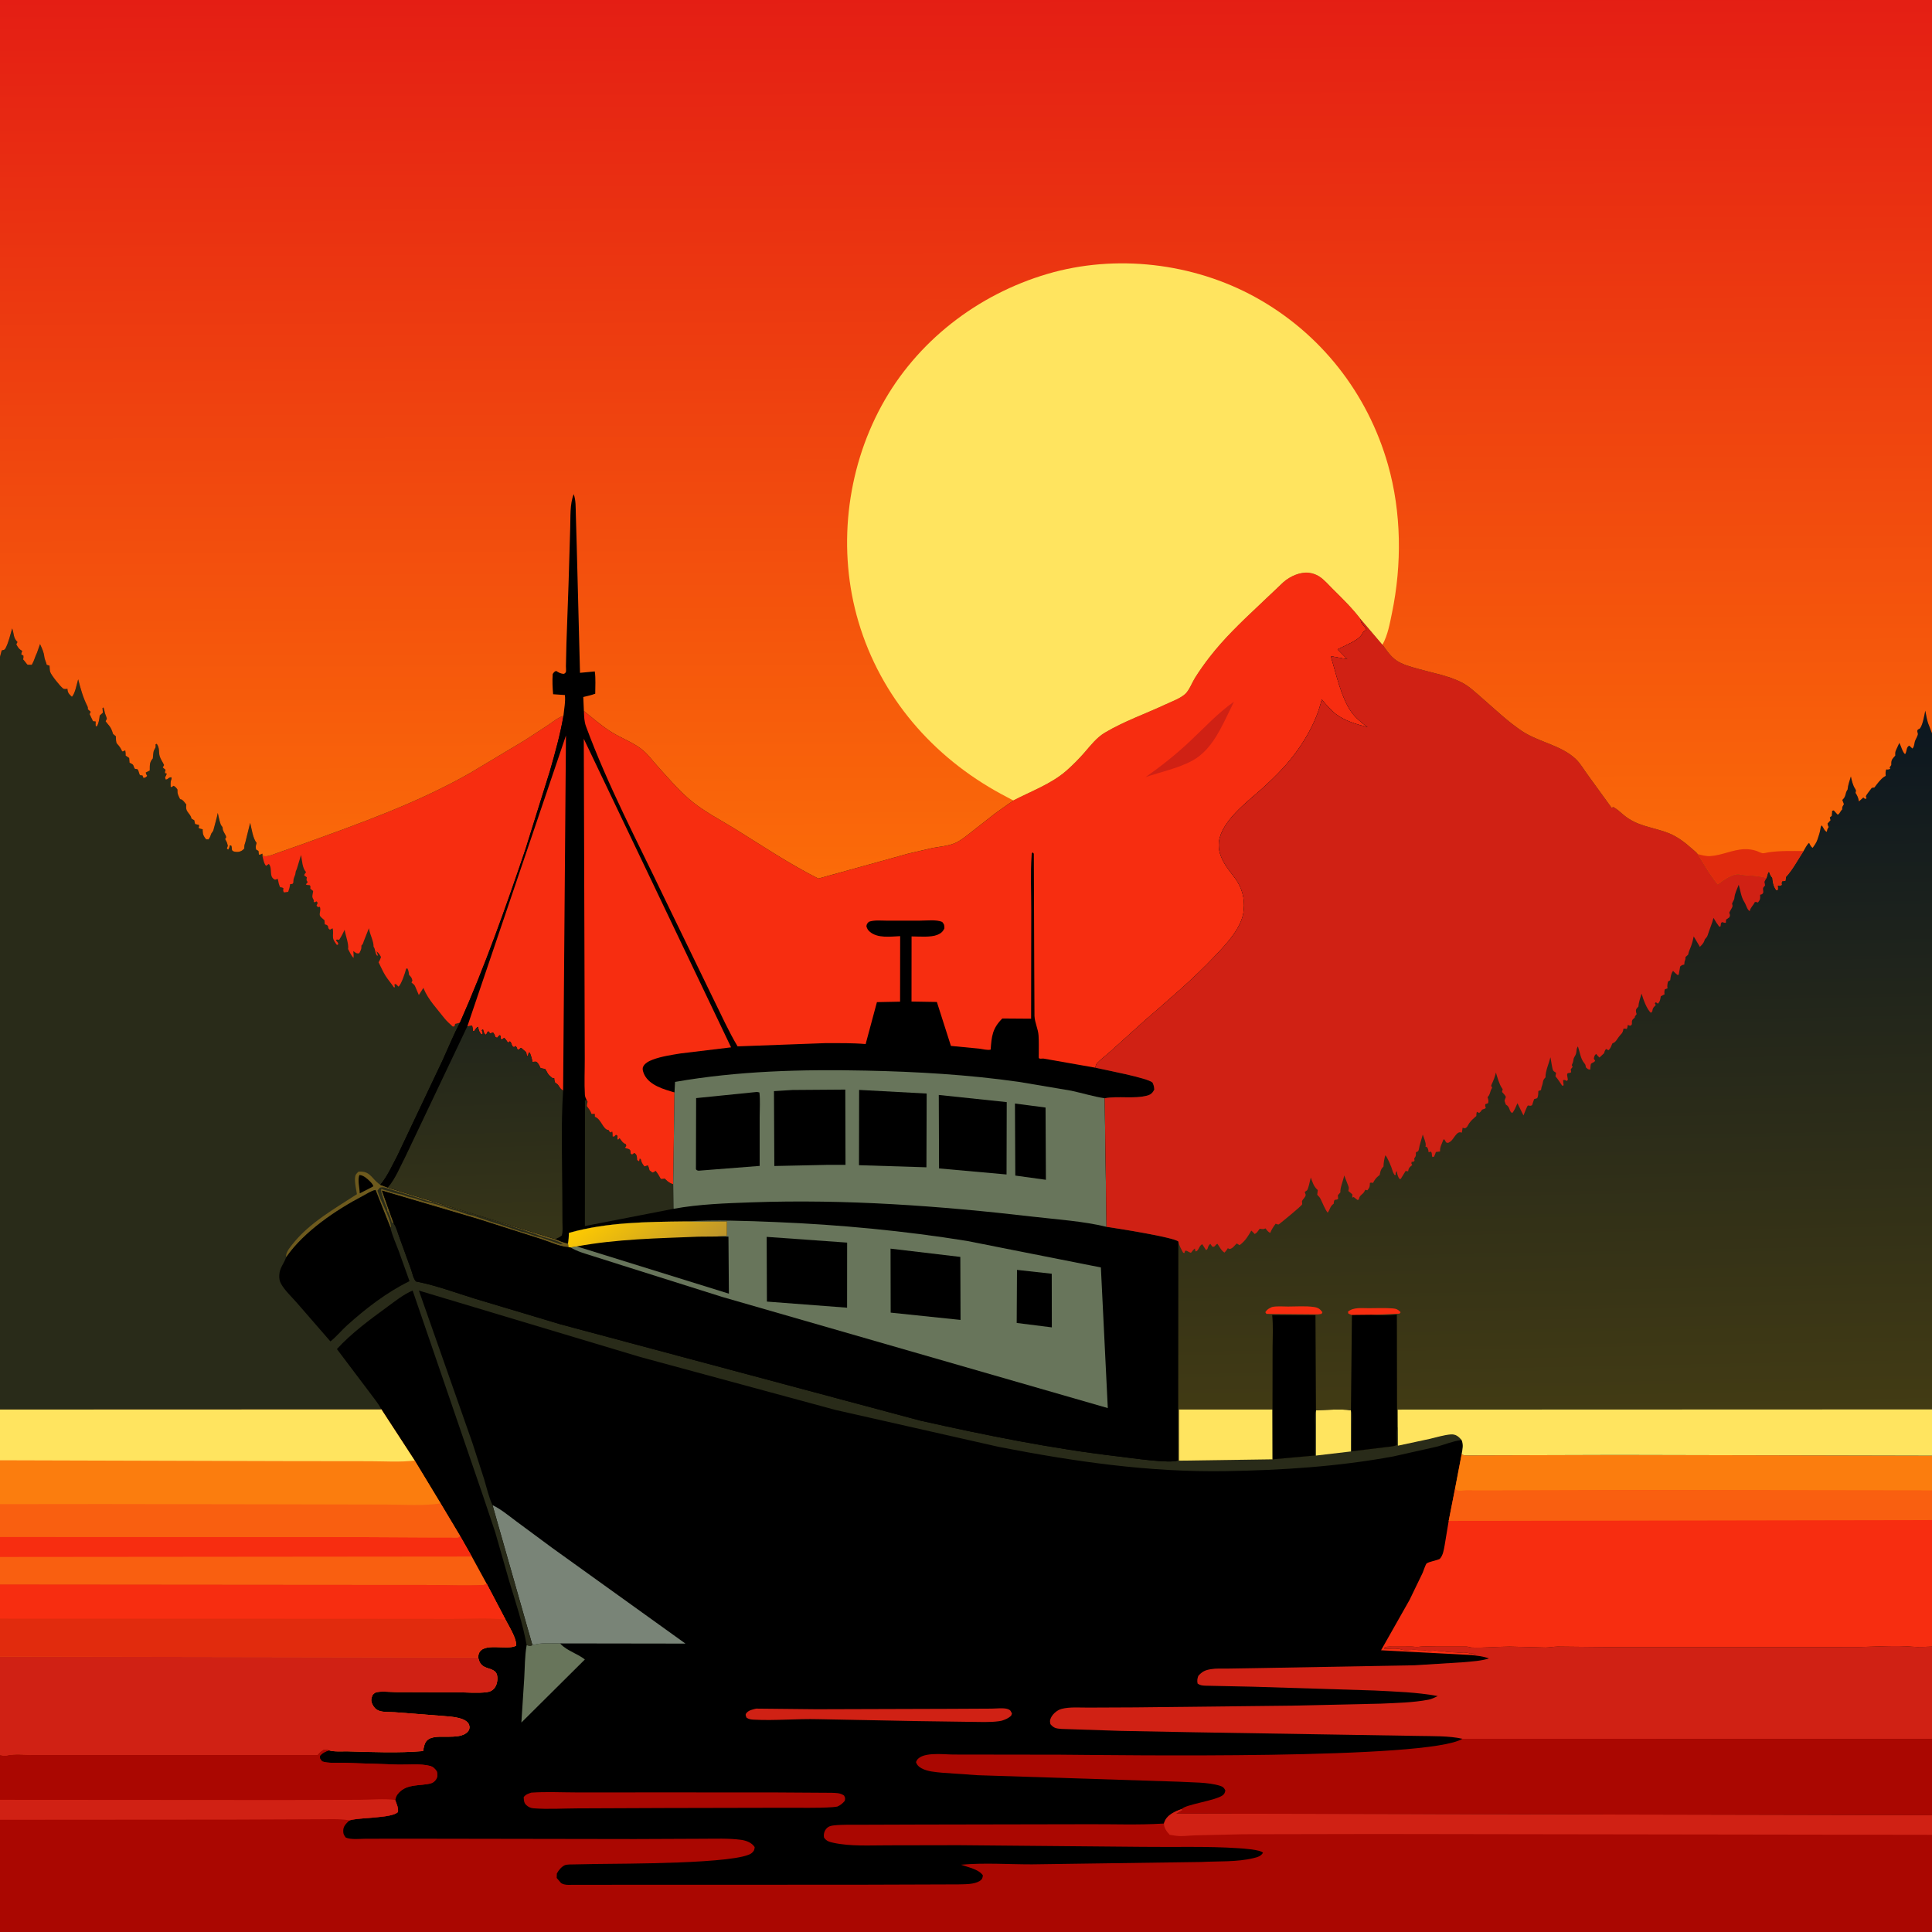 <svg version="1.1" xmlns="http://www.w3.org/2000/svg" style="display: block;" viewBox="0 0 2048 2048" width="1024" height="1024">
<defs>
	<linearGradient id="Gradient1" gradientUnits="userSpaceOnUse" x1="500.896" y1="1089.88" x2="507.776" y2="1313.44">
		<stop class="stop0" offset="0" stop-opacity="1" stop-color="rgb(34,38,27)"/>
		<stop class="stop1" offset="1" stop-opacity="1" stop-color="rgb(55,53,24)"/>
	</linearGradient>
	<linearGradient id="Gradient2" gradientUnits="userSpaceOnUse" x1="659.54" y1="1268.82" x2="712.773" y2="1347.65">
		<stop class="stop0" offset="0" stop-opacity="1" stop-color="rgb(255,203,0)"/>
		<stop class="stop1" offset="1" stop-opacity="1" stop-color="rgb(188,148,44)"/>
	</linearGradient>
	<linearGradient id="Gradient3" gradientUnits="userSpaceOnUse" x1="1656.14" y1="1499.69" x2="1641.79" y2="769.831">
		<stop class="stop0" offset="0" stop-opacity="1" stop-color="rgb(66,59,20)"/>
		<stop class="stop1" offset="1" stop-opacity="1" stop-color="rgb(12,23,32)"/>
	</linearGradient>
	<linearGradient id="Gradient4" gradientUnits="userSpaceOnUse" x1="1025.17" y1="927.56" x2="1022.51" y2="-2.92">
		<stop class="stop0" offset="0" stop-opacity="1" stop-color="rgb(251,107,9)"/>
		<stop class="stop1" offset="1" stop-opacity="1" stop-color="rgb(228,30,20)"/>
	</linearGradient>
</defs>
<path transform="translate(0,0)" fill="rgb(0,0,0)" d="M -0 696.306 L 0 -0 L 2048 0 L 2048 777.371 L 2048 1494.04 L 2048 1543.05 L 2048 1580.06 L 2048 1611.33 L 2048 1697.6 L 2048 1745.46 L 2048 1843.28 L 2048 1924.23 L 2048 1944.98 L 2048 2048 L -0 2048 L -0 2006.5 L 0 1989.79 L 0 1929.06 L 0 1907.88 L -0 1860.74 L 0 1756.06 L 0 1715.81 L -0 1679.79 L 0 1650.46 L -0 1629.11 L -0 1594.45 L 0 1547.99 L 0 1494.01 L -0 696.306 z"/>
<path transform="translate(0,0)" fill="rgb(104,117,91)" d="M 564.39 1743.93 C 573.698 1741.11 584.159 1741.97 593.769 1742.08 L 594.91 1743.3 C 601.437 1749.98 612.546 1753.12 619.98 1759.12 L 552.685 1825.97 L 555.694 1779.26 C 556.395 1767.74 556.231 1755.24 558.291 1743.93 C 560.93 1744.48 561.898 1745.09 564.39 1743.93 z"/>
<path transform="translate(0,0)" fill="rgb(208,33,20)" d="M 801.472 1811.2 L 865.405 1811.86 L 1007.46 1811.43 L 1051.15 1811.21 C 1056.02 1811.19 1064.08 1810.12 1068.5 1811.75 C 1071.25 1812.77 1071.59 1814.05 1072.71 1816.5 L 1071.79 1818.83 C 1068.61 1821.61 1066.01 1822.68 1062.01 1823.98 L 1059.13 1824.53 C 1048.86 1825.97 1037.74 1825.24 1027.37 1825.21 L 973.318 1824.45 L 867.344 1822.4 C 844.642 1821.8 821.663 1824.14 799 1822.91 C 796.182 1822.76 793.59 1822.47 791.294 1820.72 C 790.777 1819.02 789.845 1817.97 790.908 1816.36 C 793.125 1812.99 797.816 1812.11 801.472 1811.2 z"/>
<path transform="translate(0,0)" fill="rgb(170,7,1)" d="M 563.12 1900.27 C 578.825 1899.16 595.044 1900.03 610.81 1900.04 L 701.826 1900.02 L 818.351 1900.04 L 881.67 1900.44 C 886.738 1900.69 890.386 1900.44 894.696 1903.3 C 896.075 1905.98 896.081 1906.01 895.5 1908.97 C 893.01 1911.9 891.057 1913.5 887.535 1915.07 L 882.792 1915.66 C 865.289 1916.89 847.229 1916.14 829.633 1916.31 L 704.876 1916.57 L 612.112 1916.95 C 596.806 1917.01 580.73 1918.07 565.5 1916.88 C 562.462 1916.64 559.897 1915.42 557.71 1913.3 C 555.327 1910.99 555.309 1908.09 555.137 1905 C 557.66 1901.9 559.437 1901.65 563.12 1900.27 z"/>
<path transform="translate(0,0)" fill="rgb(121,132,119)" d="M 522.082 1595.5 C 531.111 1599.8 539.311 1606.75 547.328 1612.7 L 585.367 1640.84 L 726.604 1742.28 L 593.769 1742.08 C 584.159 1741.97 573.698 1741.11 564.39 1743.93 L 522.082 1595.5 z"/>
<path transform="translate(0,0)" fill="rgb(170,7,1)" d="M 1550.17 1843.19 L 2048 1843.28 L 2048 1924.23 L 1246.78 1922.51 L 1253.35 1918.85 L 1252.77 1917.58 C 1256.73 1912.79 1288.15 1908.83 1296 1903.15 C 1298.01 1901.7 1298.4 1900.3 1298.92 1898 C 1297.57 1895.2 1296.58 1894.07 1293.5 1893.09 C 1280.75 1888.99 1262.9 1889.55 1249.5 1888.68 L 1036.49 1881.8 L 999 1879.19 C 991.757 1878.47 983.026 1877.98 976.583 1874.31 C 973.834 1872.74 971.959 1870.96 971.019 1868 C 974.5 1856.18 1000.49 1859.91 1010.55 1859.88 L 1123.54 1860.04 C 1185.55 1860.47 1514.8 1865.51 1550.17 1843.19 z"/>
<path transform="translate(0,0)" fill="rgb(208,33,20)" d="M 1558.69 1754.33 L 1563.36 1753.51 L 1564.67 1753.33 L 1560 1752.76 L 1558.5 1753 C 1556.09 1751.77 1552.68 1751.65 1550 1751.76 L 1547.5 1752 C 1542.68 1751.29 1536.5 1751.7 1532 1750.76 C 1529.3 1750.19 1527.21 1750.3 1524.5 1750 C 1522.5 1749.78 1521.74 1749.46 1519.66 1749.74 C 1517.4 1750.04 1514.21 1750.35 1512 1749.76 C 1508.35 1748.78 1505.16 1749.44 1501.5 1749 C 1496.95 1748.45 1489.21 1750.07 1485.43 1748.6 C 1481.03 1746.89 1472.24 1747.97 1467.25 1747.75 L 1468 1746.18 C 1470.98 1745.15 1474.45 1745.51 1477.58 1745.49 L 1496.27 1745.46 C 1498.7 1745.46 1501.24 1746.08 1503.59 1745.75 C 1509.82 1744.88 1516.76 1745.46 1523.07 1745.44 L 1554.53 1745.43 C 1556.52 1745.49 1558.16 1746.4 1560.23 1746.47 C 1573.61 1746.95 1586.94 1745.53 1600.36 1745.46 L 1638.47 1746.47 C 1642.76 1746.4 1646.97 1745.51 1651.33 1745.45 L 1710.6 1746.08 L 1910.07 1746.1 L 1972.32 1745.9 C 1990.08 1745.51 2009.3 1744 2026.95 1745.59 C 2033.84 1746.21 2041.07 1745.68 2048 1745.46 L 2048 1843.28 L 1550.17 1843.19 C 1535.75 1839.92 1518.37 1840.48 1503.55 1840.16 L 1432.77 1839.01 L 1264.41 1836.26 L 1187.65 1834.8 L 1125.54 1832.75 C 1119.91 1832.3 1117.26 1832.15 1113.5 1827.7 C 1113.12 1825.97 1112.81 1824.58 1113.32 1822.81 C 1114.78 1817.71 1120.19 1812.85 1125.25 1811.52 C 1133.91 1809.23 1144.57 1810.17 1153.49 1810.12 L 1203.52 1809.9 L 1369.72 1808.06 L 1463.69 1805.94 C 1480.3 1805.19 1497.95 1804.86 1514.28 1801.73 C 1517.72 1801.08 1520.95 1799.4 1524.1 1797.91 C 1501.98 1793.76 1479.31 1793.19 1456.89 1792 L 1328.31 1787.98 L 1277.5 1786.9 C 1274.48 1786.74 1271.99 1786.5 1269.5 1784.66 C 1268.84 1781.39 1269.2 1779.64 1270.25 1776.5 C 1274.32 1771.9 1277.42 1770.43 1283.47 1769.4 C 1289.21 1768.42 1295.7 1768.83 1301.52 1768.76 L 1335.3 1768.22 L 1499.51 1765.25 L 1552 1761.98 C 1560.79 1761.1 1569.85 1760.72 1578.3 1758.02 C 1572.08 1755.59 1565.27 1755.15 1558.69 1754.33 z"/>
<path transform="translate(0,0)" fill="rgb(247,45,16)" d="M 1549.45 1541.32 C 1551.04 1542.52 1551.82 1542.72 1553.83 1542.78 L 1611.1 1542.61 L 1714.2 1542.31 L 2048 1543.05 L 2048 1580.06 L 2048 1611.33 L 2048 1697.6 L 2048 1745.46 C 2041.07 1745.68 2033.84 1746.21 2026.95 1745.59 C 2009.3 1744 1990.08 1745.51 1972.32 1745.9 L 1910.07 1746.1 L 1710.6 1746.08 L 1651.33 1745.45 C 1646.97 1745.51 1642.76 1746.4 1638.47 1746.47 L 1600.36 1745.46 C 1586.94 1745.53 1573.61 1746.95 1560.23 1746.47 C 1558.16 1746.4 1556.52 1745.49 1554.53 1745.43 L 1523.07 1745.44 C 1516.76 1745.46 1509.82 1744.88 1503.59 1745.75 C 1501.24 1746.08 1498.7 1745.46 1496.27 1745.46 L 1477.58 1745.49 C 1474.45 1745.51 1470.98 1745.15 1468 1746.18 L 1467.25 1747.75 C 1472.24 1747.97 1481.03 1746.89 1485.43 1748.6 C 1489.21 1750.07 1496.95 1748.45 1501.5 1749 C 1505.16 1749.44 1508.35 1748.78 1512 1749.76 C 1514.21 1750.35 1517.4 1750.04 1519.66 1749.74 C 1521.74 1749.46 1522.5 1749.78 1524.5 1750 C 1527.21 1750.3 1529.3 1750.19 1532 1750.76 C 1536.5 1751.7 1542.68 1751.29 1547.5 1752 L 1550 1751.76 C 1552.68 1751.65 1556.09 1751.77 1558.5 1753 L 1560 1752.76 L 1564.67 1753.33 L 1563.36 1753.51 L 1558.69 1754.33 L 1463.96 1749.36 L 1494.22 1695.9 L 1508.07 1667.23 C 1508.88 1665.35 1511.27 1658.03 1512.29 1657.32 C 1515.13 1655.31 1522.54 1654.3 1526.2 1652.5 C 1529.7 1648.73 1530.46 1643.05 1531.38 1638.14 L 1535.67 1612.23 L 1542.38 1578.24 L 1549.45 1541.32 z"/>
<path transform="translate(0,0)" fill="rgb(249,95,16)" d="M 1542.38 1578.24 C 1543.09 1578.82 1543.64 1579.68 1544.5 1579.98 C 1546.4 1580.64 1551.54 1580.03 1553.69 1580.04 L 1583.7 1580.07 L 1741 1579.64 L 2048 1580.06 L 2048 1611.33 L 1535.67 1612.23 L 1542.38 1578.24 z"/>
<path transform="translate(0,0)" fill="rgb(251,125,14)" d="M 1549.45 1541.32 C 1551.04 1542.52 1551.82 1542.72 1553.83 1542.78 L 1611.1 1542.61 L 1714.2 1542.31 L 2048 1543.05 L 2048 1580.06 L 1741 1579.64 L 1583.7 1580.07 L 1553.69 1580.04 C 1551.54 1580.03 1546.4 1580.64 1544.5 1579.98 C 1543.64 1579.68 1543.09 1578.82 1542.38 1578.24 L 1549.45 1541.32 z"/>
<path transform="translate(0,0)" fill="rgb(249,95,16)" d="M 0 1494.01 L 404.174 1493.87 L 439.572 1548.22 L 467.07 1593.65 L 487.721 1628.18 L 500.118 1649.99 L 515.872 1678.8 L 535.842 1716.82 C 539.438 1723.82 547.829 1736.84 547.134 1744.5 C 537.644 1750 511.587 1740.14 507.431 1753.37 C 507.069 1754.52 506.99 1755.74 506.876 1756.93 L 507.126 1757.94 C 508.232 1762.11 509.596 1764.81 513.521 1766.89 C 517.996 1769.25 524.889 1769.36 526.7 1775.04 C 527.968 1779.02 527.118 1785.29 524.669 1788.7 C 522.411 1791.84 519.835 1793.28 516 1793.78 C 506.123 1795.07 494.727 1793.94 484.703 1793.9 L 419.219 1793.69 C 414.136 1793.68 402.331 1792.35 398 1794.21 C 396.868 1794.7 396.065 1795.74 395.097 1796.5 C 393.573 1800.14 392.837 1802.33 394.549 1806.22 C 396.011 1809.54 398.09 1811.96 401.482 1813.35 C 405.969 1815.2 413.607 1814.71 418.5 1815.04 L 465 1818.65 C 472.965 1819.4 481.899 1819.51 489.5 1822.1 C 492.352 1823.07 495.838 1825.09 497.096 1828 C 498.126 1830.38 497.874 1833.1 496.242 1835.16 C 491.494 1841.16 481.612 1840.86 474.702 1841.03 C 467.877 1841.19 457.677 1839.88 452.5 1845.08 C 449.812 1847.78 449.213 1852.63 448.448 1856.21 C 422.55 1858.41 395.269 1857.28 369.272 1856.55 C 363.262 1856.38 354.244 1857.21 348.687 1855.41 C 346.093 1854.85 344.465 1854 342 1855.51 C 339.969 1856.76 338.283 1858.72 336.745 1860.51 L 93.815 1860.52 L 34.646 1860.53 C 26.355 1860.54 15.171 1859.31 7.248 1861.18 C 4.953 1861.73 2.318 1861.07 -0 1860.74 L 0 1756.06 L 0 1715.81 L -0 1679.79 L 0 1650.46 L -0 1629.11 L -0 1594.45 L 0 1547.99 L 0 1494.01 z"/>
<path transform="translate(0,0)" fill="rgb(247,45,16)" d="M 487.721 1628.18 L 500.118 1649.99 L 0 1650.46 L -0 1629.11 L 373 1629.32 L 461.329 1629.79 L 478.723 1629.78 C 480.594 1629.76 484.303 1630.15 486 1629.64 C 486.72 1629.42 487.148 1628.67 487.721 1628.18 z"/>
<path transform="translate(0,0)" fill="rgb(249,95,16)" d="M 467.07 1593.65 L 487.721 1628.18 C 487.148 1628.67 486.72 1629.42 486 1629.64 C 484.303 1630.15 480.594 1629.76 478.723 1629.78 L 461.329 1629.79 L 373 1629.32 L -0 1629.11 L -0 1594.45 L 108.5 1594.34 L 296.46 1594.63 L 409.45 1594.88 C 428.098 1594.89 448.666 1596.54 467.07 1593.65 z"/>
<path transform="translate(0,0)" fill="rgb(251,125,14)" d="M 0 1547.99 L 302.983 1548.87 L 392.349 1548.98 C 407.706 1548.97 424.377 1550.22 439.572 1548.22 L 467.07 1593.65 C 448.666 1596.54 428.098 1594.89 409.45 1594.88 L 296.46 1594.63 L 108.5 1594.34 L -0 1594.45 L 0 1547.99 z"/>
<path transform="translate(0,0)" fill="rgb(255,228,95)" d="M 0 1494.01 L 404.174 1493.87 L 439.572 1548.22 C 424.377 1550.22 407.706 1548.97 392.349 1548.98 L 302.983 1548.87 L 0 1547.99 L 0 1494.01 z"/>
<path transform="translate(0,0)" fill="rgb(225,43,13)" d="M 515.872 1678.8 L 535.842 1716.82 C 539.438 1723.82 547.829 1736.84 547.134 1744.5 C 537.644 1750 511.587 1740.14 507.431 1753.37 C 507.069 1754.52 506.99 1755.74 506.876 1756.93 L 0 1756.06 L 0 1715.81 L -0 1679.79 L 332.942 1680.07 L 452.1 1680.15 C 471.864 1680.19 492.196 1681.22 511.905 1680.24 C 513.485 1680.16 514.569 1679.64 515.872 1678.8 z"/>
<path transform="translate(0,0)" fill="rgb(247,45,16)" d="M 515.872 1678.8 L 535.842 1716.82 C 517.569 1714.8 497.939 1716.1 479.477 1716.05 L 368.836 1715.95 L 0 1715.81 L -0 1679.79 L 332.942 1680.07 L 452.1 1680.15 C 471.864 1680.19 492.196 1681.22 511.905 1680.24 C 513.485 1680.16 514.569 1679.64 515.872 1678.8 z"/>
<path transform="translate(0,0)" fill="rgb(208,33,20)" d="M 0 1756.06 L 506.876 1756.93 L 507.126 1757.94 C 508.232 1762.11 509.596 1764.81 513.521 1766.89 C 517.996 1769.25 524.889 1769.36 526.7 1775.04 C 527.968 1779.02 527.118 1785.29 524.669 1788.7 C 522.411 1791.84 519.835 1793.28 516 1793.78 C 506.123 1795.07 494.727 1793.94 484.703 1793.9 L 419.219 1793.69 C 414.136 1793.68 402.331 1792.35 398 1794.21 C 396.868 1794.7 396.065 1795.74 395.097 1796.5 C 393.573 1800.14 392.837 1802.33 394.549 1806.22 C 396.011 1809.54 398.09 1811.96 401.482 1813.35 C 405.969 1815.2 413.607 1814.71 418.5 1815.04 L 465 1818.65 C 472.965 1819.4 481.899 1819.51 489.5 1822.1 C 492.352 1823.07 495.838 1825.09 497.096 1828 C 498.126 1830.38 497.874 1833.1 496.242 1835.16 C 491.494 1841.16 481.612 1840.86 474.702 1841.03 C 467.877 1841.19 457.677 1839.88 452.5 1845.08 C 449.812 1847.78 449.213 1852.63 448.448 1856.21 C 422.55 1858.41 395.269 1857.28 369.272 1856.55 C 363.262 1856.38 354.244 1857.21 348.687 1855.41 C 346.093 1854.85 344.465 1854 342 1855.51 C 339.969 1856.76 338.283 1858.72 336.745 1860.51 L 93.815 1860.52 L 34.646 1860.53 C 26.355 1860.54 15.171 1859.31 7.248 1861.18 C 4.953 1861.73 2.318 1861.07 -0 1860.74 L 0 1756.06 z"/>
<path transform="translate(0,0)" fill="rgb(170,7,1)" d="M -0 1860.74 C 2.318 1861.07 4.953 1861.73 7.248 1861.18 C 15.171 1859.31 26.355 1860.54 34.646 1860.53 L 93.815 1860.52 L 336.745 1860.51 C 338.283 1858.72 339.969 1856.76 342 1855.51 C 344.465 1854 346.093 1854.85 348.687 1855.41 C 344.737 1856.9 342.122 1857.92 339.239 1861.06 C 338.889 1864.57 339.248 1864.37 341.5 1867.17 C 347.582 1869.37 357.367 1868.43 364.056 1868.62 L 421.933 1870.56 C 432.231 1870.83 445.747 1869.35 455.637 1871.91 C 459.169 1872.83 461.306 1875 463.136 1878 C 463.693 1880.95 463.993 1883.47 462.27 1886.13 C 459.74 1890.04 456.592 1890.7 452.312 1891.33 C 440.833 1893 428.932 1891.88 421.234 1902.24 C 419.885 1904.06 419.434 1905.82 418.883 1907.98 C 420.343 1912.08 422.632 1916.55 421.783 1920.94 C 414.753 1927.6 381.792 1926.3 370.398 1929.65 C 367.064 1933.08 363.777 1935.67 363.846 1940.86 C 363.893 1944.42 364.496 1945.07 366.5 1947.88 C 372.207 1950.37 381.626 1949.15 387.869 1949.14 L 437.347 1949.08 L 672.936 1949.46 L 745.036 1949.16 C 758.282 1949.17 772.379 1948.52 785.5 1950.29 C 790.969 1951.03 796.854 1953.18 799.991 1958 C 799.75 1960.98 799.316 1962.13 797.03 1964.17 C 783.81 1975.96 657.134 1975.46 632.373 1975.9 L 608.612 1976.35 C 606.078 1976.41 600.696 1976.2 598.44 1977.32 C 594.969 1979.04 592.064 1982.69 590.279 1986.02 L 590.12 1990.7 L 594.857 1996.22 C 596.238 1996.91 596.333 1997.02 598.008 1997.5 C 600.915 1998.34 604.732 1997.96 607.757 1997.96 L 628.586 1997.96 L 711.633 1997.91 L 907.234 1997.88 L 1015.96 1997.52 C 1022.82 1997.3 1032.57 1997.68 1038.5 1993.93 C 1041.13 1992.26 1041.52 1990.92 1041.93 1988 C 1037.44 1981.33 1026.1 1979.43 1018.71 1976.67 C 1043.33 1974.44 1069.14 1976.31 1093.92 1976.28 L 1273.22 1973.78 C 1291.58 1972.78 1311 1974.03 1328.95 1969.64 C 1332.99 1968.66 1336.57 1967.72 1338.84 1964 C 1336.06 1960.65 1317.93 1959.52 1312.84 1959.18 C 1279.16 1956.95 1244.91 1958.19 1211.14 1957.73 L 1016.43 1955.98 L 940.777 1956.12 C 922.294 1956.11 901.606 1957.37 883.521 1953.45 C 879.265 1952.53 876.005 1951.68 873.5 1947.89 C 872.906 1944.47 873.674 1941.06 876.041 1938.39 C 878.119 1936.04 880.816 1935.34 883.81 1935.01 C 893.621 1933.93 904.051 1934.4 913.955 1934.29 L 974.021 1934.09 L 1152.87 1933.75 C 1179.26 1933.57 1206.3 1934.7 1232.61 1933.08 L 1233.85 1933 C 1234.43 1931.17 1234.28 1931.4 1235.18 1929.58 C 1238.24 1923.34 1246.61 1919.71 1252.77 1917.58 L 1253.35 1918.85 L 1246.78 1922.51 L 2048 1924.23 L 2048 1944.98 L 2048 2048 L -0 2048 L -0 2006.5 L 0 1989.79 L 0 1929.06 L 0 1907.88 L -0 1860.74 z"/>
<path transform="translate(0,0)" fill="rgb(208,33,20)" d="M 1233.85 1933 C 1234.43 1931.17 1234.28 1931.4 1235.18 1929.58 C 1238.24 1923.34 1246.61 1919.71 1252.77 1917.58 L 1253.35 1918.85 L 1246.78 1922.51 L 2048 1924.23 L 2048 1944.98 L 1458.08 1944.11 L 1317.7 1944.38 L 1267.39 1945.53 C 1259.84 1945.68 1252.79 1947.07 1245.22 1945.79 L 1240 1945 C 1236.74 1941.52 1233.9 1937.99 1233.85 1933 z"/>
<path transform="translate(0,0)" fill="rgb(170,7,1)" d="M -0 1860.74 C 2.318 1861.07 4.953 1861.73 7.248 1861.18 C 15.171 1859.31 26.355 1860.54 34.646 1860.53 L 93.815 1860.52 L 336.745 1860.51 C 338.283 1858.72 339.969 1856.76 342 1855.51 C 344.465 1854 346.093 1854.85 348.687 1855.41 C 344.737 1856.9 342.122 1857.92 339.239 1861.06 C 338.889 1864.57 339.248 1864.37 341.5 1867.17 C 347.582 1869.37 357.367 1868.43 364.056 1868.62 L 421.933 1870.56 C 432.231 1870.83 445.747 1869.35 455.637 1871.91 C 459.169 1872.83 461.306 1875 463.136 1878 C 463.693 1880.95 463.993 1883.47 462.27 1886.13 C 459.74 1890.04 456.592 1890.7 452.312 1891.33 C 440.833 1893 428.932 1891.88 421.234 1902.24 C 419.885 1904.06 419.434 1905.82 418.883 1907.98 C 420.343 1912.08 422.632 1916.55 421.783 1920.94 C 414.753 1927.6 381.792 1926.3 370.398 1929.65 C 359.4 1927.68 346.351 1928.61 335.037 1928.51 L 246.37 1928.88 L 0 1929.06 L 0 1907.88 L -0 1860.74 z"/>
<path transform="translate(0,0)" fill="rgb(208,33,20)" d="M 0 1907.88 L 299.691 1908.09 L 381.022 1907.87 C 393.159 1907.82 406.917 1906.51 418.883 1907.98 C 420.343 1912.08 422.632 1916.55 421.783 1920.94 C 414.753 1927.6 381.792 1926.3 370.398 1929.65 C 359.4 1927.68 346.351 1928.61 335.037 1928.51 L 246.37 1928.88 L 0 1929.06 L 0 1907.88 z"/>
<path transform="translate(0,0)" fill="rgb(41,43,25)" d="M -0 696.306 L 1.801 689.5 C 3.866 688.885 4.815 689.215 5.858 687.211 C 9.155 680.874 10.902 672.965 12.9 666.127 C 15.002 671.916 13.896 676.162 18.534 680.559 L 17.258 683 C 19.073 686.339 20.128 688.159 23.5 690.016 L 22.882 691.882 L 22.5 693.69 L 24.816 695.026 C 24.906 696.612 24.907 697.456 24.5 699.027 C 25.771 700.143 28.826 704.649 29.229 704.643 L 33.704 704.732 C 36.324 700.346 37.014 696.342 39.201 692 L 42.431 682.767 C 44.636 687.648 46.436 691.231 47.012 696.5 C 47.283 698.982 48.978 702.05 49.5 704.735 L 52.5 705.638 C 52.657 707.669 52.605 710.274 53.186 712.211 C 54.234 715.703 63.679 727.281 66.5 729.546 C 68.135 730.859 69.586 730.354 71.5 730.173 L 71.582 731.43 C 71.975 734.854 73.877 736.432 76.25 738.64 C 79.669 735.154 81.328 725.115 82.87 720.119 C 85.354 729.881 87.992 739.389 92.541 748.421 C 93.186 749.701 93.186 750.511 93.159 751.91 L 96.109 754.5 L 94.999 757 L 98.591 764.5 L 101.5 764.855 L 101.379 765.751 C 101.239 767.152 101.369 768.438 101.5 769.833 L 102.808 769.883 C 104.784 766.171 105.156 762.606 105.714 758.5 L 109.052 755.5 L 108.664 750.5 L 109.703 750 C 110.295 751.904 110.801 753.623 111.164 755.581 C 111.409 756.904 113.355 761.104 113.238 762 C 113.198 762.31 111.961 764.25 111.954 764.5 C 111.946 764.811 115.348 768.818 115.794 769.363 C 117.95 771.999 118.816 774.811 119.845 778.017 L 122.818 780.5 C 122.984 782.741 122.616 786.886 124.125 788.455 C 126.61 791.041 128.104 793.223 129.5 796.515 C 131.248 796.496 131.32 796.224 132.737 795.342 C 133.161 797.258 133.176 799.017 133.181 800.974 L 136.909 803.5 L 137.305 808.5 C 138.462 809.167 139.776 809.616 140.777 810.5 C 141.674 811.292 142.095 814.282 143 814.905 C 143.756 815.426 144.937 814.973 145.688 815.5 C 147.076 816.473 147.337 820.693 148.5 821.71 C 148.628 821.822 150.618 821.991 150.995 822.027 L 152.095 824.726 C 154.251 824.28 154.459 824.049 156.054 822.5 L 155.512 821.597 C 154.7 820.166 154.978 820.721 154.5 818.941 L 158.758 816.799 L 158.758 815.65 C 158.802 810.697 158.59 807.854 162.002 804 C 162.305 801.692 162.342 797.245 163.293 795.288 C 164.86 792.065 165.192 793.253 164.918 789 L 166.159 788.5 C 169.696 793.484 167.784 797.37 169.467 802.208 C 170.508 805.202 172.592 808.073 173.911 811 L 172.5 813.546 L 175.5 816.031 L 174.96 817.964 L 174.81 819.5 L 176.789 820.05 C 176.341 821.575 175.834 822.665 174.971 824 L 175.659 826.389 C 178.847 826.065 178.422 823.672 181.86 824.037 C 181.797 826.698 182.067 825.01 181.421 826.75 C 180.602 828.953 180.891 831.666 180.893 834 L 181.737 834.5 L 184 832.977 C 186.047 834.172 186.898 834.965 188.118 837 C 187.893 841.618 188.913 843.043 190.891 847.127 L 192.135 847.407 C 194.174 848.188 196.145 851.192 197.5 852.862 C 197.167 855.816 196.97 857.709 198.676 860.317 C 200.705 863.421 202.098 864.008 203.087 867.92 L 205.921 869.5 L 206.791 873.5 L 210.95 874.5 C 210.912 876.553 211.039 875.488 210.5 877.686 C 212.125 878.45 213.014 878.789 214.834 879.05 L 214.823 880.555 C 214.922 884.738 215.946 886.641 218.5 889.749 L 221 889.805 C 223.107 887.335 222.934 885.915 224.191 883.24 L 225.067 882.135 C 226.161 880.736 226.353 879.686 226.763 877.997 C 228.104 872.474 229.796 867.418 230.852 861.731 C 231.758 865.731 232.52 869.897 233.897 873.763 C 234.699 876.016 236.105 876 236.045 878.17 C 235.955 881.411 239.917 885.245 239.668 887.5 C 239.391 890.008 237.555 887.793 239.547 891.123 C 240.634 892.939 241.088 894.532 241.5 896.614 L 240.449 899.556 L 241.899 900.604 C 243.128 898.808 243.207 898.283 243.5 896.208 L 244.995 896.196 C 246.738 899.268 244.055 902.011 249 902.888 C 252.072 903.434 255.355 902.875 257.652 900.737 L 258.928 899.5 L 258.928 898.604 C 258.952 895.947 259.329 894.945 260.174 892.5 L 265.183 872.27 C 266.757 878.388 268.038 888.894 272.045 893.5 L 271.503 895.308 C 270.935 897.297 271.02 898.544 271.5 900.575 L 273.971 902 L 274.5 905.99 C 276.261 905.943 276.547 905.729 278 904.856 C 278.442 906.689 278.497 905.89 278.175 907.251 C 283.702 908.648 287.729 906.323 292.937 904.585 L 320.742 894.795 C 381.187 872.95 443.012 851.127 499 819.045 L 556.395 784.685 L 580.582 768.897 C 586.146 765.158 590.866 761.044 597.281 758.789 C 593.898 778.599 588.403 798.01 582.907 817.319 L 557.045 900.044 C 536.242 961.651 513.906 1024.43 487.574 1083.91 C 480.84 1096.8 475.286 1110.55 469.238 1123.79 L 421.098 1225.32 C 415.574 1235.69 410.679 1246.92 403.115 1256 L 411.12 1258.91 L 588.725 1313.56 C 593.121 1315.36 597.392 1317.38 602.117 1318.12 L 602.614 1322.07 C 593.123 1321.51 582.606 1316.34 573.539 1313.47 L 507.583 1292.44 L 404.86 1262.09 L 417.269 1296.69 L 418.033 1297.9 C 420.375 1301.8 421.569 1306.84 423.213 1311.14 L 435.786 1345.83 C 437.113 1349.52 438.213 1355.73 440.987 1358.41 L 442.909 1358.79 C 463.251 1362.94 483.436 1370.48 503.27 1376.6 L 594.178 1403.84 L 975.5 1505.9 C 1045.66 1521.6 1115 1535.68 1186.5 1544.01 C 1198.46 1545.4 1240.38 1551.71 1248.92 1548.16 L 1249.79 1548.37 L 1348.98 1546.95 L 1393.93 1542.89 L 1394.1 1512.1 C 1394.08 1507.22 1393.26 1500.76 1394.54 1496.07 L 1394.96 1494.93 C 1406.79 1494.65 1420.39 1493.36 1432.05 1494.92 L 1432.51 1496.06 C 1433.68 1500.02 1433.01 1505.62 1433.01 1509.79 L 1432.89 1538.4 L 1468.5 1534.11 C 1472.16 1533.55 1477.56 1533.49 1480.75 1531.68 C 1480.77 1525.83 1480.17 1519.2 1480.96 1513.46 L 1481.75 1513.32 L 1481.82 1532.5 L 1515.68 1525.25 C 1522.83 1523.61 1530.63 1521.11 1537.93 1520.54 C 1540.16 1520.36 1542.57 1520.83 1544.5 1522.02 C 1546.31 1523.13 1548 1524.91 1549.39 1526.5 L 1548.39 1526.63 C 1539.87 1527.76 1531.85 1531.18 1523.58 1533.41 L 1476.87 1543.9 C 1418.46 1554.66 1359.06 1558.46 1299.74 1559.46 C 1217.98 1560.83 1138.77 1549.33 1058.71 1533.74 L 885.508 1494.55 L 678.745 1438.5 L 444.047 1368.07 L 500.761 1529.5 L 513.208 1568 C 515.899 1576.88 518.121 1587.13 522.082 1595.5 L 564.39 1743.93 C 561.898 1745.09 560.93 1744.48 558.291 1743.93 C 554.153 1721.06 546.496 1698.25 539.774 1676 L 524.97 1624.3 L 512.32 1586.55 L 437.41 1368.04 C 427.855 1371.98 418.568 1379.49 410.227 1385.58 C 392.016 1398.88 372.363 1413.37 357.142 1430.06 L 391.785 1476 C 395.6 1481.31 400.25 1486.66 403.385 1492.39 L 404.174 1493.87 L 0 1494.01 L -0 696.306 z"/>
<path transform="translate(0,0)" fill="rgb(110,90,29)" d="M 303.284 1332.87 C 303.23 1331.81 303.143 1331.18 303.383 1330.07 C 304.315 1325.73 308.093 1321.36 310.84 1317.95 C 328.6 1295.89 354.992 1281.12 378.36 1265.88 C 377.487 1260.65 376.044 1254.28 376.338 1249 C 376.539 1245.42 377.452 1244.4 380 1242.02 C 392.327 1241.05 393.503 1248.73 401.682 1254.95 L 403.115 1256 L 411.12 1258.91 L 588.725 1313.56 C 593.121 1315.36 597.392 1317.38 602.117 1318.12 L 602.614 1322.07 C 593.123 1321.51 582.606 1316.34 573.539 1313.47 L 507.583 1292.44 L 404.86 1262.09 L 417.269 1296.69 L 415.326 1295.67 L 414.96 1294.46 C 413.86 1290.9 412.883 1286.33 410.51 1283.5 L 410.5 1282 C 410.19 1279.87 408.837 1277.48 408 1275.5 L 404.422 1264.47 C 403.858 1262.78 404.004 1261.73 404.25 1260.01 L 406 1261 L 410.766 1262.23 C 412.47 1262.58 411.703 1262.4 413.547 1263.11 C 417.054 1264.46 421.99 1265.49 425.734 1266.23 C 427.357 1266.56 428.71 1267.16 430.25 1267.75 C 431.905 1268.38 433.373 1268.76 435.109 1269.11 C 439.026 1269.89 443.516 1271.31 447.25 1272.75 C 448.9 1273.38 450.377 1273.76 452.109 1274.11 C 460.371 1275.76 470.381 1278.72 478.25 1281.75 C 479.9 1282.38 481.377 1282.76 483.109 1283.11 C 485.025 1283.49 486.443 1284.07 488.25 1284.75 L 495.703 1287.27 C 497.468 1287.85 499.195 1288.1 501 1288.5 C 502.667 1288.87 503.931 1289.38 505.5 1290 L 525.031 1296.53 C 526.862 1297.14 526.025 1296.89 527.734 1297.23 C 529.363 1297.56 530.701 1298.18 532.25 1298.75 L 551.703 1305.27 C 553.63 1305.91 552.979 1305.68 555.109 1306.11 C 557.025 1306.49 558.443 1307.07 560.25 1307.75 L 567.703 1310.27 C 569.63 1310.91 568.979 1310.68 571.109 1311.11 C 573.03 1311.49 574.434 1312.1 576.25 1312.75 L 591.5 1318 L 594.5 1319 L 596.628 1318.46 C 591.703 1315.66 585.551 1313.79 580.047 1312.46 L 577.047 1311.56 L 575.831 1311.26 L 566.15 1307.73 L 550.118 1302.41 L 528.797 1295.42 L 509.797 1289.42 L 459.888 1274.62 C 457.517 1273.83 458.666 1274.14 456.543 1273.79 C 451.742 1273 446.889 1270.76 442.184 1269.44 L 412.797 1260.42 C 409.563 1259.32 405.852 1257.86 402.624 1259.01 L 400.096 1262.1 C 403.788 1274.71 412.533 1287.72 414.581 1300.56 L 413.73 1300.85 L 398.086 1261.44 C 393.706 1262.23 388.596 1265.7 384.612 1267.79 C 355.769 1282.93 322.495 1305.47 303.759 1332.18 L 303.284 1332.87 z"/>
<path transform="translate(0,0)" fill="rgb(0,0,0)" d="M 381.086 1245.5 C 383.45 1245.77 385.584 1246.81 387.5 1248.22 C 389.903 1249.98 395.247 1254.66 395.779 1257.5 L 392.627 1259.25 L 381.359 1265 C 381.308 1259.54 378.698 1250.23 381.086 1245.5 z"/>
<path transform="translate(0,0)" fill="rgb(255,228,95)" d="M 1394.96 1494.93 C 1406.79 1494.65 1420.39 1493.36 1432.05 1494.92 L 1432.01 1538.61 L 1394.95 1542.96 L 1394.96 1494.93 z"/>
<path transform="translate(0,0)" fill="rgb(0,0,0)" d="M 303.284 1332.87 L 303.759 1332.18 C 322.495 1305.47 355.769 1282.93 384.612 1267.79 C 388.596 1265.7 393.706 1262.23 398.086 1261.44 L 413.73 1300.85 L 413.967 1301.86 C 415.989 1310.2 419.658 1318.06 422.649 1326.09 L 434.109 1358.08 C 409.747 1370.05 388.131 1386.76 367.996 1404.83 C 361.963 1410.24 356.588 1417.04 350.242 1421.95 L 314.93 1381.3 C 309.628 1375.17 301.973 1368.09 298.046 1361.06 C 296.303 1357.94 295.882 1355.24 296.042 1351.71 C 296.397 1343.89 300.916 1339.7 303.284 1332.87 z"/>
<path transform="translate(0,0)" fill="rgb(247,45,16)" d="M 278.175 907.251 C 283.702 908.648 287.729 906.323 292.937 904.585 L 320.742 894.795 C 381.187 872.95 443.012 851.127 499 819.045 L 556.395 784.685 L 580.582 768.897 C 586.146 765.158 590.866 761.044 597.281 758.789 C 593.898 778.599 588.403 798.01 582.907 817.319 L 557.045 900.044 C 536.242 961.651 513.906 1024.43 487.574 1083.91 C 486.038 1084.66 484.16 1084.94 482.5 1085.35 L 481.724 1087.94 L 479.957 1088.2 C 476.761 1085.25 473.378 1082.37 470.714 1078.91 C 463.339 1069.35 454.023 1059.76 449.377 1048.52 L 448.818 1047.15 L 443.983 1054.79 L 440.365 1046.27 C 439.479 1043.8 438.144 1043.15 436.191 1041.5 L 437.18 1039.5 C 436.462 1036.22 435.82 1035.75 433.592 1033.38 C 433.296 1030.73 433.154 1028.88 431.838 1026.5 L 430.5 1026.91 C 429.453 1031.28 425.566 1043.03 422.5 1045.88 L 419.5 1043.05 L 418.094 1043.5 L 418.638 1046.5 L 417.5 1046.58 C 414.742 1042.35 411.316 1038.6 408.644 1034.34 C 405.831 1029.86 403.702 1024.72 401.287 1020 C 402.521 1018.19 403.189 1016.56 403.9 1014.5 C 402.523 1011.91 401.577 1010.22 399.102 1008.47 L 400.7 1012.96 L 399.5 1012.85 C 397.242 1009.3 398.156 1006.62 396.004 1003.5 C 396.139 997.75 392.321 990.982 391.265 985.065 L 391.069 983.894 L 385.625 997.65 C 385.094 999.22 384.96 1000.26 383.868 1001.54 C 382.838 1002.75 383.091 1001.72 383.096 1004 C 383.102 1006.53 381.92 1008.21 380.838 1010.5 C 377.63 1011.07 377.11 1009.96 374.5 1008.16 C 374.799 1010.74 375.001 1012.92 374.726 1015.52 C 372.21 1012.67 370.693 1009.37 368.983 1006 C 369.995 1001.03 366.143 991.152 365.333 985.619 C 363.59 989.359 361.757 992.817 359.5 996.273 L 357 995.902 L 356.068 997 C 357.729 998.54 358.061 998.786 358.669 1000.94 L 357.192 1001.73 C 355.575 999.547 353.355 996.8 353.038 994 C 352.669 990.734 353.656 987.105 352.5 984.013 L 349.823 985.5 C 346.551 983.967 349.249 981.98 346.158 980.398 L 344.304 979.81 L 343.95 975.5 C 342.857 974.541 339.418 971.83 339.083 970.5 C 338.341 967.553 340.502 964.606 338.991 961.234 L 337 961.592 L 335.562 960 L 336.824 957 L 335.5 955.479 L 333.51 956.5 L 332.5 955.865 C 333.005 953.336 331.628 953.217 331.171 951 C 330.931 949.831 331.572 947.09 331.752 945.866 L 331.963 944.5 L 328.94 942 L 329.088 940 C 328.732 936.903 326.685 939.195 324.217 937.5 L 326.246 935 C 325.185 933.701 324.947 933.84 324.965 932 L 325.268 930 L 322.33 927.749 C 323.254 926.096 322.914 926.565 323.873 925.275 L 324.467 924.5 C 320.396 920.32 320.272 912.127 319.12 906.289 L 314.607 921.171 L 313.5 923.794 L 312.973 927 C 311.865 930.115 311.025 931.092 310.967 934.529 C 310.94 936.118 311.18 935.171 310 936.969 L 307.5 937.272 C 307.185 940.223 306.526 942.589 305.5 945.369 L 301 946.01 C 299.808 943.961 300.21 943.815 300.5 941.573 C 298.877 940.681 299.423 940.759 297.872 940.573 L 296.931 940.5 C 295.767 937.838 295.162 935.512 294.668 932.646 L 294.5 931.63 L 291.57 932.516 C 284.49 929.572 289.329 921.041 285 915.824 L 282 917.85 C 279.632 915.137 279.058 910.685 278.175 907.251 z"/>
<path transform="translate(0,0)" fill="rgb(0,0,0)" d="M 597.281 758.789 C 597.91 751.904 599.649 743.552 598.791 736.762 L 586.328 735.917 C 585.713 728.663 585.369 721.767 585.898 714.5 C 587.209 712.548 587.38 712.167 589.5 711.224 C 592.505 713.038 594.428 714.301 598 714.271 C 598.607 713.681 599.462 713.267 599.822 712.5 C 600.259 711.568 599.887 707.317 599.903 706.164 L 600.428 682.505 L 602.68 618.946 L 604.447 559.573 C 604.889 548.079 603.898 534.604 608.163 523.813 C 610.538 530.536 610.176 538.019 610.397 545.084 L 611.373 579.279 L 614.826 713.224 L 630.496 711.753 C 631.609 719.315 630.952 727.687 630.971 735.352 C 626.842 736.912 622.579 737.841 618.294 738.865 L 618.963 753.755 C 628.866 761.618 638.383 770.073 649.234 776.657 C 659.859 783.104 672.342 787.445 681.834 795.551 C 687.322 800.238 691.861 806.447 696.704 811.818 C 707.279 823.547 718.329 836.496 730.277 846.862 C 745.157 859.773 764.177 869.332 780.892 879.741 C 809.505 897.558 837.272 916.109 867.482 931.3 L 962.933 904.839 L 988.86 898.825 C 996.22 897.474 1005.12 896.728 1012 893.864 C 1017.95 891.387 1023.34 886.934 1028.41 883 L 1054.56 862.475 L 1069.05 852.198 C 1070.24 851.351 1073.34 849.684 1074.07 848.495 C 1092.71 838.749 1114.21 831.016 1130.15 817.108 C 1136.86 811.25 1143.33 804.715 1149.2 798.011 C 1156.03 790.196 1162.18 781.938 1171.25 776.534 C 1191.43 764.502 1214.5 756.462 1235.78 746.505 C 1242.07 743.561 1251.33 740.228 1256.43 735.476 C 1260.62 731.578 1263.57 723.462 1266.7 718.487 C 1271.56 710.758 1276.82 703.349 1282.43 696.146 C 1297.71 676.544 1314.97 660.043 1333 643.047 L 1360.54 616.95 C 1367.64 610.815 1377.93 606.071 1387.45 607.113 C 1391.15 607.519 1395.08 608.857 1398.23 610.85 C 1403.66 614.288 1408.37 619.878 1412.93 624.402 C 1423.16 634.536 1433.65 644.784 1442.37 656.274 L 1442.45 657.684 C 1442.85 660.539 1444.64 662.103 1446.42 664.172 C 1447.56 665.508 1447.97 666.361 1448.51 668 L 1447 668.51 C 1445.03 669.575 1444.99 670.337 1444.01 672.005 C 1441.32 676.548 1435.54 679.807 1431 681.957 L 1417.9 688.371 L 1428.21 698.836 L 1410.7 695.584 C 1416.37 713.924 1421.35 738.501 1432.2 754.287 C 1436.55 760.615 1443.58 766.339 1449.78 770.834 C 1438.12 767.807 1426.55 764.617 1416.65 757.396 C 1410.82 753.146 1405.67 746.945 1401.09 741.385 C 1395.25 767.44 1378.26 794.486 1360.31 813.987 C 1352.93 822.007 1344.96 829.673 1336.83 836.924 C 1321.2 850.869 1294.86 870.522 1292.13 892.5 C 1291.04 901.19 1294.44 909.688 1298.98 916.936 C 1302.9 923.211 1308.1 928.686 1311.95 935 C 1317.98 944.905 1320.14 957.112 1317.92 968.5 C 1314.58 985.624 1299.29 1001.4 1287.68 1013.67 C 1264.89 1037.78 1239.75 1059.02 1214.72 1080.72 L 1176.84 1114.84 C 1172.35 1118.88 1167.09 1122.72 1162.94 1127.05 C 1161.78 1128.27 1161.49 1130.23 1161.09 1131.8 C 1171.05 1134.11 1216.26 1142.56 1221.68 1147.5 C 1223.03 1150.26 1223.43 1151.94 1223.63 1155 C 1221.92 1158.33 1220.1 1160.28 1216.29 1161.33 C 1202.35 1165.14 1185.45 1161.55 1171.03 1164.19 L 1172.95 1300.49 C 1183.28 1301.96 1243.94 1311.45 1249.1 1316.04 L 1248.92 1548.16 C 1240.38 1551.71 1198.46 1545.4 1186.5 1544.01 C 1115 1535.68 1045.66 1521.6 975.5 1505.9 L 594.178 1403.84 L 503.27 1376.6 C 483.436 1370.48 463.251 1362.94 442.909 1358.79 L 440.987 1358.41 C 438.213 1355.73 437.113 1349.52 435.786 1345.83 L 423.213 1311.14 C 421.569 1306.84 420.375 1301.8 418.033 1297.9 L 417.269 1296.69 L 404.86 1262.09 L 507.583 1292.44 L 573.539 1313.47 C 582.606 1316.34 593.123 1321.51 602.614 1322.07 L 602.117 1318.12 C 597.392 1317.38 593.121 1315.36 588.725 1313.56 L 411.12 1258.91 L 403.115 1256 C 410.679 1246.92 415.574 1235.69 421.098 1225.32 L 469.238 1123.79 C 475.286 1110.55 480.84 1096.8 487.574 1083.91 C 513.906 1024.43 536.242 961.651 557.045 900.044 L 582.907 817.319 C 588.403 798.01 593.898 778.599 597.281 758.789 z"/>
<path transform="translate(0,0)" fill="rgb(41,43,25)" d="M 621.942 1166.28 L 622.873 1168 L 622.552 1168.95 C 622.176 1170.19 622.096 1171.22 622.045 1172.5 C 623.984 1175.18 626.003 1177.64 627 1180.85 L 630.5 1180.83 L 630.5 1183.93 C 637.209 1185.82 639.302 1197.98 645 1197.8 C 645.967 1199.42 645.802 1199.74 647.629 1200.5 L 648.907 1199.42 C 649.398 1201.31 649.37 1202.76 649.356 1204.7 L 650.88 1204.93 L 653 1202.96 L 654.601 1204 L 654.5 1207.94 L 655.648 1207.89 L 656.772 1206.5 C 659.05 1209.41 659.854 1211.48 663.5 1212.96 L 663.815 1214.84 L 662.403 1216.62 C 664.743 1218.17 667.416 1217.24 668.264 1220 L 668.5 1222.81 L 670 1223.9 L 672.5 1222.13 C 674.926 1224.2 675.011 1224.68 675.261 1227.96 L 675.363 1229.66 L 677.5 1231.14 L 678.184 1228.09 C 679.752 1229.36 679.03 1228.46 679.803 1230.84 C 680.557 1233.15 681.584 1234.6 683.071 1236.5 L 686.78 1235.32 C 687.669 1237.08 688.089 1238.63 688.5 1240.56 L 691.5 1242.89 C 693.285 1242.53 693.459 1242.41 695 1241.19 C 697.175 1243.78 698.838 1246.8 700.5 1249.73 C 702.086 1249.77 703.062 1249.69 704.658 1249.35 L 705.53 1250.23 C 708.263 1252.92 709.972 1254.18 713.63 1255.32 L 713.971 1281.38 L 619.997 1299.66 L 620.089 1168.02 L 619.959 1166.55 L 621.942 1166.28 z"/>
<path transform="translate(0,0)" fill="rgb(247,45,16)" d="M 495.404 1087.96 L 599.94 779.644 L 596.929 1156.06 C 592.549 1153.96 592.968 1149.82 588.5 1147.82 C 587.96 1146.49 587.63 1145.53 587.534 1144.06 L 587.5 1142.92 L 585.5 1142.77 C 583.696 1141.31 581.935 1139.98 580.666 1138 C 580.225 1137.31 578.399 1133.58 577.838 1133.23 C 577.213 1132.83 574.359 1132.86 572.882 1132.05 C 571.944 1129.97 571.156 1128.2 569.587 1126.5 C 568.327 1125.13 567.917 1125.4 566.137 1125.5 L 564.299 1125.66 C 564.025 1122.28 562.831 1119.25 561.728 1116.06 L 560.5 1115.63 L 559.681 1119.5 L 558.5 1119.32 L 557.791 1115.5 C 557.22 1114.97 552.59 1110.78 552.5 1110.79 C 550.633 1111.09 551.193 1112.94 548.5 1112.68 C 548.129 1110.87 547.801 1110.18 546.5 1108.87 L 545 1109.96 C 542.11 1109.78 542.933 1105.87 540.5 1103.89 L 538.5 1105.26 C 537.226 1103.43 536.02 1101.72 534.5 1100.09 L 532 1101.94 L 530.654 1101 L 530.756 1098.02 L 529.5 1097.35 L 527 1100.11 L 525.239 1099.5 C 524.493 1097.39 524.114 1096.24 522.648 1094.5 L 519.128 1095.63 L 518.495 1093.55 L 516.972 1093.5 C 516.425 1095.13 516.186 1095.53 515 1096.92 C 513.048 1095.41 513.096 1094.93 512.391 1092.5 L 512 1091.1 L 510.71 1092 L 511.847 1095.5 L 510.5 1096.8 C 508.618 1094.68 507.779 1093.3 507.18 1090.5 L 506.807 1088.5 C 505.089 1088.97 503.883 1091.38 502.801 1092.81 L 501.26 1092.82 C 501.164 1090.86 501.036 1089.16 500.5 1087.27 L 495.404 1087.96 z"/>
<path transform="translate(0,0)" fill="url(#Gradient1)" d="M 411.12 1258.91 L 411.692 1258.12 C 419.075 1249.65 424.495 1236.1 429.786 1225.98 L 495.404 1087.96 L 500.5 1087.27 C 501.036 1089.16 501.164 1090.86 501.26 1092.82 L 502.801 1092.81 C 503.883 1091.38 505.089 1088.97 506.807 1088.5 L 507.18 1090.5 C 507.779 1093.3 508.618 1094.68 510.5 1096.8 L 511.847 1095.5 L 510.71 1092 L 512 1091.1 L 512.391 1092.5 C 513.096 1094.93 513.048 1095.41 515 1096.92 C 516.186 1095.53 516.425 1095.13 516.972 1093.5 L 518.495 1093.55 L 519.128 1095.63 L 522.648 1094.5 C 524.114 1096.24 524.493 1097.39 525.239 1099.5 L 527 1100.11 L 529.5 1097.35 L 530.756 1098.02 L 530.654 1101 L 532 1101.94 L 534.5 1100.09 C 536.02 1101.72 537.226 1103.43 538.5 1105.26 L 540.5 1103.89 C 542.933 1105.87 542.11 1109.78 545 1109.96 L 546.5 1108.87 C 547.801 1110.18 548.129 1110.87 548.5 1112.68 C 551.193 1112.94 550.633 1111.09 552.5 1110.79 C 552.59 1110.78 557.22 1114.97 557.791 1115.5 L 558.5 1119.32 L 559.681 1119.5 L 560.5 1115.63 L 561.728 1116.06 C 562.831 1119.25 564.025 1122.28 564.299 1125.66 L 566.137 1125.5 C 567.917 1125.4 568.327 1125.13 569.587 1126.5 C 571.156 1128.2 571.944 1129.97 572.882 1132.05 C 574.359 1132.86 577.213 1132.83 577.838 1133.23 C 578.399 1133.58 580.225 1137.31 580.666 1138 C 581.935 1139.98 583.696 1141.31 585.5 1142.77 L 587.5 1142.92 L 587.534 1144.06 C 587.63 1145.53 587.96 1146.49 588.5 1147.82 C 592.968 1149.82 592.549 1153.96 596.929 1156.06 C 594.523 1192.86 595.953 1230.44 596.081 1267.33 L 596.203 1295.21 C 596.222 1299.89 596.849 1305.16 595.5 1309.64 C 593.438 1311.29 592.036 1312.08 589.592 1313.12 L 588.725 1313.56 L 411.12 1258.91 z"/>
<path transform="translate(0,0)" fill="rgb(247,45,16)" d="M 621.942 1166.28 C 620.983 1164.33 620.141 1162.7 620.007 1160.5 C 619.248 1147.97 619.903 1134.96 619.867 1122.38 L 619.651 1045.79 L 618.836 783.143 L 774.979 1110.23 L 721.49 1116.68 C 711.879 1118.27 701.129 1119.8 692 1123.25 C 688.106 1124.72 683.283 1127 681.623 1131.08 C 680.604 1133.58 682.077 1137.39 683.282 1139.69 C 689.005 1150.62 703.878 1154.82 715.004 1158 L 713.63 1255.32 C 709.972 1254.18 708.263 1252.92 705.53 1250.23 L 704.658 1249.35 C 703.062 1249.69 702.086 1249.77 700.5 1249.73 C 698.838 1246.8 697.175 1243.78 695 1241.19 C 693.459 1242.41 693.285 1242.53 691.5 1242.89 L 688.5 1240.56 C 688.089 1238.63 687.669 1237.08 686.78 1235.32 L 683.071 1236.5 C 681.584 1234.6 680.557 1233.15 679.803 1230.84 C 679.03 1228.46 679.752 1229.36 678.184 1228.09 L 677.5 1231.14 L 675.363 1229.66 L 675.261 1227.96 C 675.011 1224.68 674.926 1224.2 672.5 1222.13 L 670 1223.9 L 668.5 1222.81 L 668.264 1220 C 667.416 1217.24 664.743 1218.17 662.403 1216.62 L 663.815 1214.84 L 663.5 1212.96 C 659.854 1211.48 659.05 1209.41 656.772 1206.5 L 655.648 1207.89 L 654.5 1207.94 L 654.601 1204 L 653 1202.96 L 650.88 1204.93 L 649.356 1204.7 C 649.37 1202.76 649.398 1201.31 648.907 1199.42 L 647.629 1200.5 C 645.802 1199.74 645.967 1199.42 645 1197.8 C 639.302 1197.98 637.209 1185.82 630.5 1183.93 L 630.5 1180.83 L 627 1180.85 C 626.003 1177.64 623.984 1175.18 622.045 1172.5 C 622.096 1171.22 622.176 1170.19 622.552 1168.95 L 622.873 1168 L 621.942 1166.28 z"/>
<path transform="translate(0,0)" fill="rgb(104,117,91)" d="M 726.915 1294.76 C 758.521 1292.89 790.923 1294.15 822.534 1295.44 C 889.894 1298.21 958.476 1304.7 1025.04 1315.44 L 1166.98 1343.55 L 1174.31 1492.62 L 765.633 1374.82 L 660.343 1341.6 L 627.696 1331.25 C 620.103 1328.84 611.563 1326.54 604.804 1322.29 L 602.614 1322.07 L 602.117 1318.12 C 602.772 1314.35 603.008 1310.76 603.062 1306.93 C 643.032 1295.58 685.613 1295.23 726.915 1294.76 z"/>
<path transform="translate(0,0)" fill="rgb(0,0,0)" d="M 1078.06 1346.14 L 1114.89 1350.21 L 1114.98 1407.07 L 1077.74 1402.39 L 1078.06 1346.14 z"/>
<path transform="translate(0,0)" fill="rgb(0,0,0)" d="M 944.018 1323.61 L 1017.97 1332.38 L 1018.2 1399.17 L 944.16 1391.44 L 944.018 1323.61 z"/>
<path transform="translate(0,0)" fill="rgb(0,0,0)" d="M 812.708 1311.13 L 897.996 1317.22 L 897.946 1386.21 L 812.958 1379.73 L 812.708 1311.13 z"/>
<path transform="translate(0,0)" fill="rgb(0,0,0)" d="M 738.332 1295.06 L 770.563 1294.79 L 770.559 1309.92 L 758.751 1310.78 L 772.189 1310.87 L 772.663 1371.34 L 611.464 1321.25 L 604.804 1322.29 L 602.614 1322.07 L 602.117 1318.12 C 602.772 1314.35 603.008 1310.76 603.062 1306.93 C 643.032 1295.58 685.613 1295.23 726.915 1294.76 L 738.332 1295.06 z"/>
<path transform="translate(0,0)" fill="url(#Gradient2)" d="M 738.332 1295.06 L 770.563 1294.79 L 770.559 1309.92 L 758.751 1310.78 L 740.381 1310.93 C 697.5 1312.7 653.719 1313.37 611.464 1321.25 L 604.804 1322.29 L 602.614 1322.07 L 602.117 1318.12 C 602.772 1314.35 603.008 1310.76 603.062 1306.93 C 643.032 1295.58 685.613 1295.23 726.915 1294.76 L 738.332 1295.06 z"/>
<path transform="translate(0,0)" fill="rgb(104,117,91)" d="M 715.004 1158 L 715.584 1146.86 C 782.494 1135.19 849.951 1133.44 917.703 1134.88 C 972.01 1136.03 1026.11 1139.16 1079.93 1146.81 L 1135.52 1156.19 C 1147.35 1158.71 1159.07 1162.42 1171.03 1164.19 L 1172.95 1300.49 C 1147.87 1294.4 1120.56 1292.72 1094.88 1289.72 C 996.402 1278.26 896.215 1270.99 797.041 1274.52 C 769.548 1275.5 741.065 1276.43 713.971 1281.38 L 713.63 1255.32 L 715.004 1158 z"/>
<path transform="translate(0,0)" fill="rgb(0,0,0)" d="M 1075.89 1169.8 L 1108.33 1174.04 L 1108.7 1250.63 L 1076.26 1246.16 L 1075.89 1169.8 z"/>
<path transform="translate(0,0)" fill="rgb(0,0,0)" d="M 802.512 1157.5 L 804.997 1158.05 C 805.982 1166.36 805.278 1175.52 805.28 1183.93 L 805.269 1235.91 L 740.5 1240.99 C 738.317 1240.42 739.225 1240.95 737.717 1239.5 L 737.918 1164.04 L 802.512 1157.5 z"/>
<path transform="translate(0,0)" fill="rgb(0,0,0)" d="M 995.153 1160.7 L 1067.18 1168.28 L 1066.98 1244.99 L 995.436 1238.58 L 995.153 1160.7 z"/>
<path transform="translate(0,0)" fill="rgb(0,0,0)" d="M 910.715 1155.35 L 982.309 1159.2 L 982.052 1237.39 L 910.56 1235.15 L 910.715 1155.35 z"/>
<path transform="translate(0,0)" fill="rgb(0,0,0)" d="M 840.101 1155.42 L 896.046 1155.01 L 896.273 1234.83 L 878.25 1234.78 L 820.821 1236.02 L 820.433 1156.65 L 840.101 1155.42 z"/>
<path transform="translate(0,0)" fill="rgb(247,45,16)" d="M 1074.07 848.495 C 1092.71 838.749 1114.21 831.016 1130.15 817.108 C 1136.86 811.25 1143.33 804.715 1149.2 798.011 C 1156.03 790.196 1162.18 781.938 1171.25 776.534 C 1191.43 764.502 1214.5 756.462 1235.78 746.505 C 1242.07 743.561 1251.33 740.228 1256.43 735.476 C 1260.62 731.578 1263.57 723.462 1266.7 718.487 C 1271.56 710.758 1276.82 703.349 1282.43 696.146 C 1297.71 676.544 1314.97 660.043 1333 643.047 L 1360.54 616.95 C 1367.64 610.815 1377.93 606.071 1387.45 607.113 C 1391.15 607.519 1395.08 608.857 1398.23 610.85 C 1403.66 614.288 1408.37 619.878 1412.93 624.402 C 1423.16 634.536 1433.65 644.784 1442.37 656.274 L 1442.45 657.684 C 1442.85 660.539 1444.64 662.103 1446.42 664.172 C 1447.56 665.508 1447.97 666.361 1448.51 668 L 1447 668.51 C 1445.03 669.575 1444.99 670.337 1444.01 672.005 C 1441.32 676.548 1435.54 679.807 1431 681.957 L 1417.9 688.371 L 1428.21 698.836 L 1410.7 695.584 C 1416.37 713.924 1421.35 738.501 1432.2 754.287 C 1436.55 760.615 1443.58 766.339 1449.78 770.834 C 1438.12 767.807 1426.55 764.617 1416.65 757.396 C 1410.82 753.146 1405.67 746.945 1401.09 741.385 C 1395.25 767.44 1378.26 794.486 1360.31 813.987 C 1352.93 822.007 1344.96 829.673 1336.83 836.924 C 1321.2 850.869 1294.86 870.522 1292.13 892.5 C 1291.04 901.19 1294.44 909.688 1298.98 916.936 C 1302.9 923.211 1308.1 928.686 1311.95 935 C 1317.98 944.905 1320.14 957.112 1317.92 968.5 C 1314.58 985.624 1299.29 1001.4 1287.68 1013.67 C 1264.89 1037.78 1239.75 1059.02 1214.72 1080.72 L 1176.84 1114.84 C 1172.35 1118.88 1167.09 1122.72 1162.94 1127.05 C 1161.78 1128.27 1161.49 1130.23 1161.09 1131.8 L 1106.13 1122.13 C 1104.47 1121.91 1102.01 1122.9 1101.16 1121.46 C 1101.03 1121.25 1101.15 1117.37 1101.15 1116.8 C 1101.14 1110.47 1101.31 1104.03 1100.91 1097.72 C 1100.46 1090.56 1096.93 1084.25 1096.59 1077 L 1096.35 1028.13 L 1095.9 906.141 C 1095.85 904.357 1096.11 905.291 1094.65 903.5 C 1093.33 904.928 1093.66 905.183 1093.53 907.124 C 1092.26 926.276 1093.21 946.101 1093.18 965.319 L 1093.02 1079.85 L 1062.49 1079.63 C 1052.01 1090.13 1051.13 1098.37 1050.15 1112.6 C 1047.49 1113.61 1040.75 1111.95 1037.74 1111.57 L 1008.01 1108.71 L 993.119 1062.13 L 966.24 1061.68 L 966.298 992.643 C 974.187 992.671 986.647 993.863 993.756 990.924 C 997.335 989.444 999.566 987.587 1001.11 984 C 1000.98 980.321 1001.07 980.125 998.776 977.285 C 992.704 974.605 982.085 975.915 975.283 975.92 L 940 975.934 C 933.904 975.94 926.718 975.06 921 977.153 C 919.208 979.071 918.841 979.291 918.422 981.843 C 919.179 984.416 919.881 985.785 921.937 987.59 C 930.224 994.862 943.929 992.787 954.204 992.353 L 954.126 1061.81 L 929.579 1062.3 L 917.621 1106.75 C 903.609 1105.53 889.25 1105.76 875.175 1105.75 L 781.881 1109.19 C 772.338 1093.32 764.658 1075.91 756.395 1059.33 L 704.376 952.197 C 675.671 892.057 644.295 832.576 621.187 770 C 619.222 764.678 619.201 759.366 618.963 753.755 C 628.866 761.618 638.383 770.073 649.234 776.657 C 659.859 783.104 672.342 787.445 681.834 795.551 C 687.322 800.238 691.861 806.447 696.704 811.818 C 707.279 823.547 718.329 836.496 730.277 846.862 C 745.157 859.773 764.177 869.332 780.892 879.741 C 809.505 897.558 837.272 916.109 867.482 931.3 L 962.933 904.839 L 988.86 898.825 C 996.22 897.474 1005.12 896.728 1012 893.864 C 1017.95 891.387 1023.34 886.934 1028.41 883 L 1054.56 862.475 L 1069.05 852.198 C 1070.24 851.351 1073.34 849.684 1074.07 848.495 z"/>
<path transform="translate(0,0)" fill="rgb(208,33,20)" d="M 1307.99 743.881 L 1305.33 749.496 C 1295.25 769.749 1285.27 794.473 1264.5 805.984 C 1249.27 814.422 1230.66 818.211 1214.22 823.813 C 1230.56 812.526 1246.91 799.398 1261.37 785.815 C 1276.69 771.421 1290.74 756.03 1307.99 743.881 z"/>
<path transform="translate(0,0)" fill="url(#Gradient3)" d="M 1442.37 656.274 L 1465.47 683.432 C 1469.51 689.135 1473.81 695.416 1479.5 699.6 C 1485.9 704.308 1494.85 706.661 1502.39 708.789 C 1517.51 713.052 1535.73 716.268 1549.69 723.544 C 1557.56 727.646 1564.84 734.629 1571.5 740.406 C 1585.06 752.159 1598.41 765.012 1613.36 774.977 C 1630.9 786.668 1654.41 789.754 1670.12 804.384 C 1675.36 809.269 1679 816.01 1683.29 821.738 L 1708.5 856.489 L 1710 855.423 C 1714.03 857.661 1716.89 860.238 1720.32 863.235 C 1735.3 876.322 1751.95 876.418 1769.18 883.324 C 1778.06 886.883 1786.4 893.236 1793.44 899.567 C 1794.44 900.475 1799.17 904.279 1799.37 905.27 C 1806.1 916.089 1812.78 927.848 1820.91 937.648 C 1826.64 933.342 1835.84 926.305 1843.5 926.846 L 1847 927.51 C 1851.61 928.228 1856.29 927.919 1861 928.689 C 1865.2 929.375 1868.37 929.253 1872.43 930.973 L 1874.28 924.5 L 1875.5 924.367 C 1876.2 926.37 1876.64 927.787 1877.98 929.477 L 1878.89 930.5 C 1879.1 934.999 1880.15 939.912 1882.97 943.5 L 1884.35 943.5 C 1884.62 942.084 1884.7 941.182 1884.47 939.726 L 1884.25 938.5 C 1886.69 938.949 1886.42 939.359 1888.7 937.977 C 1888.34 936.12 1888.31 935.961 1889 934.078 L 1892.5 933.783 L 1893.18 929.5 C 1900.27 921.95 1906.01 910.868 1911.83 902.101 C 1913.63 899.383 1915.18 895.522 1917.69 893.5 C 1918.83 895.539 1919.46 897.57 1921.5 898.768 C 1923.42 896.092 1925.67 892.978 1926.64 889.812 C 1927.74 886.202 1929.14 882.733 1929.67 878.973 C 1929.94 877.024 1929.93 876.702 1931 874.932 C 1933.17 877.319 1933.54 880.465 1936.5 881.859 C 1936.78 880.237 1936.98 879.112 1937.85 877.674 L 1938.5 876.706 C 1937.67 875.223 1937.52 874.625 1937.28 873 L 1940.45 869.5 L 1939.71 866.5 L 1941.76 864.886 L 1942.11 860.851 L 1942.16 859.5 L 1943.85 859.094 L 1947.87 863.5 C 1949.76 863.572 1950.72 859.925 1952.86 858 C 1952.73 856.123 1952.82 855.551 1953.79 853.844 L 1954.64 852.5 L 1952.95 848 C 1957.45 843.762 1955.43 841.293 1958.5 837.006 C 1958.9 832.279 1960.69 827.585 1962 823.024 C 1962.94 827.285 1964 832.273 1966.4 835.938 C 1967.88 838.193 1967.39 837.973 1966.92 840.5 C 1968.57 842.895 1969.72 845.436 1970.29 848.29 L 1970.5 849.606 L 1975.2 845.424 L 1977 846.901 C 1980.24 846.155 1977.67 846.091 1978.01 844 C 1978.25 842.53 1983.01 836.963 1984.17 835.19 L 1986.99 834.766 C 1989.79 831.101 1993.58 825.69 1997.55 823.271 L 1998.92 822.5 C 1998.77 820.035 1998.54 818.011 1999.5 815.661 C 2001.53 815.85 2001.81 815.862 2003.77 815 L 2003.1 813.5 L 2004.83 811 C 2004.77 806.951 2004.94 805.535 2007.72 802.468 L 2009.08 801 C 2009.02 798.931 2008.84 797.419 2009.72 795.492 L 2013.39 787.5 C 2015.28 790.853 2016.58 797.082 2019.44 799.5 C 2021.78 796.311 2020.24 792.575 2023.84 790.376 L 2027.22 793.5 C 2029.49 791.488 2029.05 787.553 2030.31 784.735 C 2031.03 783.126 2033.02 779.637 2033.06 778 C 2033.07 777.74 2032.33 775.178 2032.35 775 C 2032.76 772.507 2034.49 773.284 2035.5 771.82 C 2038.35 767.708 2039.8 758.388 2040.88 753.346 C 2041.94 758.498 2042.7 764.329 2044.86 769.128 L 2048 777.371 L 2048 1494.04 L 2048 1543.05 L 1714.2 1542.31 L 1611.1 1542.61 L 1553.83 1542.78 C 1551.82 1542.72 1551.04 1542.52 1549.45 1541.32 C 1550.37 1535.97 1551.53 1531.71 1549.39 1526.5 C 1548 1524.91 1546.31 1523.13 1544.5 1522.02 C 1542.57 1520.83 1540.16 1520.36 1537.93 1520.54 C 1530.63 1521.11 1522.83 1523.61 1515.68 1525.25 L 1481.82 1532.5 L 1481.75 1513.32 L 1480.96 1513.46 C 1480.17 1519.2 1480.77 1525.83 1480.75 1531.68 C 1477.56 1533.49 1472.16 1533.55 1468.5 1534.11 L 1432.89 1538.4 L 1433.01 1509.79 C 1433.01 1505.62 1433.68 1500.02 1432.51 1496.06 L 1432.05 1494.92 C 1420.39 1493.36 1406.79 1494.65 1394.96 1494.93 L 1394.54 1496.07 C 1393.26 1500.76 1394.08 1507.22 1394.1 1512.1 L 1393.93 1542.89 L 1348.98 1546.95 L 1249.79 1548.37 L 1248.92 1548.16 L 1249.1 1316.04 C 1243.94 1311.45 1183.28 1301.96 1172.95 1300.49 L 1171.03 1164.19 C 1185.45 1161.55 1202.35 1165.14 1216.29 1161.33 C 1220.1 1160.28 1221.92 1158.33 1223.63 1155 C 1223.43 1151.94 1223.03 1150.26 1221.68 1147.5 C 1216.26 1142.56 1171.05 1134.11 1161.09 1131.8 C 1161.49 1130.23 1161.78 1128.27 1162.94 1127.05 C 1167.09 1122.72 1172.35 1118.88 1176.84 1114.84 L 1214.72 1080.72 C 1239.75 1059.02 1264.89 1037.78 1287.68 1013.67 C 1299.29 1001.4 1314.58 985.624 1317.92 968.5 C 1320.14 957.112 1317.98 944.905 1311.95 935 C 1308.1 928.686 1302.9 923.211 1298.98 916.936 C 1294.44 909.688 1291.04 901.19 1292.13 892.5 C 1294.86 870.522 1321.2 850.869 1336.83 836.924 C 1344.96 829.673 1352.93 822.007 1360.31 813.987 C 1378.26 794.486 1395.25 767.44 1401.09 741.385 C 1405.67 746.945 1410.82 753.146 1416.65 757.396 C 1426.55 764.617 1438.12 767.807 1449.78 770.834 C 1443.58 766.339 1436.55 760.615 1432.2 754.287 C 1421.35 738.501 1416.37 713.924 1410.7 695.584 L 1428.21 698.836 L 1417.9 688.371 L 1431 681.957 C 1435.54 679.807 1441.32 676.548 1444.01 672.005 C 1444.99 670.337 1445.03 669.575 1447 668.51 L 1448.51 668 C 1447.97 666.361 1447.56 665.508 1446.42 664.172 C 1444.64 662.103 1442.85 660.539 1442.45 657.684 L 1442.37 656.274 z"/>
<path transform="translate(0,0)" fill="rgb(247,45,16)" d="M 1433.09 1394.02 L 1429.37 1392.5 L 1428.85 1390.5 C 1434.61 1385.43 1443.81 1386.82 1451.03 1386.75 C 1459.39 1386.67 1467.94 1386.38 1476.28 1386.95 C 1479.99 1387.21 1482.15 1388.2 1484.73 1391 L 1483.5 1392.53 L 1453.75 1393.8 L 1433.09 1394.02 z"/>
<path transform="translate(0,0)" fill="rgb(247,45,16)" d="M 1348.35 1385.5 C 1353.55 1384.33 1360.1 1384.99 1365.49 1384.99 C 1374.27 1384.98 1383.99 1384.22 1392.66 1385.44 C 1397.16 1386.07 1399.1 1387.39 1401.8 1391 L 1400.93 1392.77 L 1397.25 1393.3 L 1342.5 1392.81 L 1341.28 1391 C 1343.2 1387.88 1345.08 1387.02 1348.35 1385.5 z"/>
<path transform="translate(0,0)" fill="rgb(255,228,95)" d="M 1249.79 1548.37 L 1249.76 1494.15 L 1348.88 1494.15 L 1348.98 1546.95 L 1249.79 1548.37 z"/>
<path transform="translate(0,0)" fill="rgb(0,0,0)" d="M 1453.75 1393.8 C 1462.63 1394.37 1471.89 1394.46 1480.74 1393.5 L 1480.96 1513.46 C 1480.17 1519.2 1480.77 1525.83 1480.75 1531.68 C 1477.56 1533.49 1472.16 1533.55 1468.5 1534.11 L 1432.89 1538.4 L 1433.01 1509.79 C 1433.01 1505.62 1433.68 1500.02 1432.51 1496.06 L 1432.05 1494.92 L 1433.09 1394.02 L 1453.75 1393.8 z"/>
<path transform="translate(0,0)" fill="rgb(0,0,0)" d="M 1348.88 1494.15 L 1348.99 1429 C 1349 1417.52 1349.8 1405.41 1348.55 1394.01 L 1394.46 1394.15 L 1394.96 1494.93 L 1394.54 1496.07 C 1393.26 1500.76 1394.08 1507.22 1394.1 1512.1 L 1393.93 1542.89 L 1348.98 1546.95 L 1348.88 1494.15 z"/>
<path transform="translate(0,0)" fill="rgb(255,228,95)" d="M 2048 1494.04 L 2048 1543.05 L 1714.2 1542.31 L 1611.1 1542.61 L 1553.83 1542.78 C 1551.82 1542.72 1551.04 1542.52 1549.45 1541.32 C 1550.37 1535.97 1551.53 1531.71 1549.39 1526.5 C 1548 1524.91 1546.31 1523.13 1544.5 1522.02 C 1542.57 1520.83 1540.16 1520.36 1537.93 1520.54 C 1530.63 1521.11 1522.83 1523.61 1515.68 1525.25 L 1481.82 1532.5 L 1481.75 1513.32 L 1481.67 1494.25 L 2048 1494.04 z"/>
<path transform="translate(0,0)" fill="rgb(208,33,20)" d="M 1442.37 656.274 L 1465.47 683.432 C 1469.51 689.135 1473.81 695.416 1479.5 699.6 C 1485.9 704.308 1494.85 706.661 1502.39 708.789 C 1517.51 713.052 1535.73 716.268 1549.69 723.544 C 1557.56 727.646 1564.84 734.629 1571.5 740.406 C 1585.06 752.159 1598.41 765.012 1613.36 774.977 C 1630.9 786.668 1654.41 789.754 1670.12 804.384 C 1675.36 809.269 1679 816.01 1683.29 821.738 L 1708.5 856.489 L 1710 855.423 C 1714.03 857.661 1716.89 860.238 1720.32 863.235 C 1735.3 876.322 1751.95 876.418 1769.18 883.324 C 1778.06 886.883 1786.4 893.236 1793.44 899.567 C 1794.44 900.475 1799.17 904.279 1799.37 905.27 C 1806.1 916.089 1812.78 927.848 1820.91 937.648 C 1826.64 933.342 1835.84 926.305 1843.5 926.846 L 1847 927.51 C 1851.61 928.228 1856.29 927.919 1861 928.689 C 1865.2 929.375 1868.37 929.253 1872.43 930.973 C 1872.01 931.799 1870.43 934.233 1870.4 935 C 1870.39 935.307 1871.13 938.32 1871.09 938.5 C 1871.04 938.727 1869.22 940.679 1869.09 941 C 1868.15 943.3 1870.66 946.463 1867.5 948.007 L 1865.79 948.5 C 1865.91 952.81 1866.22 953.115 1863.5 956.737 L 1861.85 956.156 L 1860.26 956.161 C 1858.4 960.087 1855.48 962.015 1854.8 965.859 C 1851.89 964.331 1850.93 958.87 1848.93 955.938 C 1845.83 951.373 1844.7 943.342 1843.14 937.911 C 1841.41 942.22 1839.07 946.778 1838.59 951.41 C 1838.37 953.484 1837.99 954.128 1836.97 955.873 C 1835.24 958.826 1836.75 958.053 1836.5 960.753 C 1836.37 962.127 1833.68 965.8 1833.08 967.5 C 1833.94 970.104 1834.28 970.083 1833.09 972.5 L 1829.66 974.849 L 1829.5 978.153 C 1826.78 978.789 1825.49 975.922 1824.25 979 L 1823.87 982 L 1822.5 982.354 C 1820.16 979.333 1818.22 976.329 1816.39 972.979 C 1814.77 979.451 1812.12 985.067 1810.23 991.295 C 1809.5 993.72 1808.34 994.07 1807.09 996 L 1806.75 997.156 C 1805.94 999.737 1803.8 1001.88 1801.89 1003.75 L 1801.44 1002.81 L 1795.4 992.63 C 1794.36 997.669 1793.23 1001.9 1791.14 1006.62 C 1790.33 1008.42 1789.9 1010.05 1789.5 1011.98 L 1786.69 1014.5 L 1786.65 1015.9 C 1786.53 1017.67 1786.05 1017.98 1785.69 1019.5 L 1785.39 1022.5 L 1784.32 1022.69 C 1782.83 1023.03 1782.2 1023.54 1781.06 1024.5 L 1779.5 1033.26 L 1778.16 1033.5 C 1776.5 1032.1 1774.96 1030.77 1773.5 1029.16 C 1771.33 1032.05 1770.94 1035.58 1770.5 1039.09 L 1768.14 1040.5 C 1767.59 1043.06 1767.12 1045.06 1767.64 1047.69 L 1764.73 1048.77 C 1764.26 1050.76 1764.16 1052.03 1764.5 1054.05 L 1763.62 1054.45 L 1760.5 1056.1 L 1760.33 1057.16 C 1759.84 1060.04 1759.55 1061.72 1757.5 1063.96 L 1755.22 1062.43 L 1754.19 1063.5 L 1755.17 1065.5 L 1754.07 1066.55 C 1752.16 1068.45 1751.82 1069.59 1751.5 1072.16 L 1750 1073.66 C 1745.42 1069.51 1741.89 1059.1 1740.11 1053.27 C 1738.85 1057.68 1737.07 1062.39 1736.79 1066.98 C 1734.71 1069.37 1733.79 1069.67 1734.28 1072.96 L 1734.91 1075 L 1734 1076.17 C 1732.84 1077.75 1733.14 1077.04 1732.87 1078.76 C 1732.04 1079.59 1730.97 1080.23 1730.39 1081.24 C 1728.98 1083.67 1731.38 1086.37 1727.92 1087.33 L 1725.5 1086.47 L 1725.34 1087.63 C 1725.06 1089.44 1725.19 1088.76 1724.5 1090.7 L 1722.67 1090.37 L 1720.89 1090.5 L 1720.59 1092.25 C 1720.11 1094.62 1718.99 1095.64 1717.43 1097.36 C 1716.2 1098.71 1715.27 1100.16 1714.23 1101.65 C 1712.67 1103.89 1711.86 1105.08 1709.2 1106.03 C 1708.05 1108.65 1707.3 1111.51 1705 1113.28 L 1702.5 1111.95 C 1701.13 1113.67 1700.91 1114.44 1700.35 1116.5 L 1695.5 1121.04 C 1694.11 1119.84 1693.1 1118.63 1692 1117.17 C 1689.9 1118.98 1690.17 1119.62 1689.5 1122.22 L 1690.96 1124.5 C 1689.39 1126.67 1687.78 1126.32 1686.5 1127.7 C 1686.13 1128.09 1685.83 1132.94 1685.74 1133.76 C 1683.2 1133.83 1683.04 1133.03 1681.13 1131.5 C 1680.7 1129.22 1680.89 1128.66 1679.32 1126.88 C 1675.51 1122.58 1674.56 1114.64 1672.67 1109.23 C 1671.4 1111.06 1671.34 1112.25 1671.11 1114.39 C 1670.8 1117.18 1670.27 1118.24 1668.86 1120.55 C 1668.02 1121.93 1667.96 1123.2 1667.69 1124.75 C 1667.43 1126.3 1666.8 1127.6 1666.14 1129 L 1667.05 1131 L 1665.06 1133.5 L 1665.5 1136.59 C 1663.34 1138.3 1661.33 1136.29 1661.2 1139.5 L 1661.99 1144.5 L 1661 1145.88 C 1659.25 1145.12 1658.8 1144.47 1656.9 1145 L 1657.5 1150.54 L 1656 1150.91 C 1653.57 1147.53 1651.7 1144.08 1648.85 1141 L 1649.5 1137.17 C 1648.5 1136.42 1647.25 1135.93 1646.5 1134.93 C 1645.35 1133.4 1644.2 1123.58 1643.53 1120.77 C 1641.99 1127.14 1638 1135.73 1638.31 1142.01 L 1637.23 1143.22 C 1635.83 1144.89 1635.66 1146.34 1635.31 1148.42 C 1635.07 1149.88 1634.48 1151.09 1634.09 1152.5 L 1633.5 1155.56 L 1630.72 1156.5 C 1630.6 1159.14 1630.74 1161.75 1629.5 1164.15 L 1626.22 1165.14 L 1624.09 1171.5 C 1621.73 1172.98 1620.97 1171.45 1619.5 1172.05 C 1618.84 1172.33 1615.52 1181.02 1614.93 1182.44 L 1608.55 1169.45 C 1606.98 1172.86 1605.52 1177.11 1603 1179.9 C 1599.28 1177.96 1601.1 1173.47 1596.29 1170.94 C 1596.01 1170.05 1594.79 1167.27 1594.89 1166.5 C 1594.93 1166.21 1596.23 1163.19 1596.23 1163 C 1596.2 1161.67 1593.14 1158.49 1592.21 1157.5 L 1592.91 1154.5 L 1592.15 1153.49 C 1589.07 1148.99 1587.33 1142.14 1585.74 1136.95 C 1584.53 1141.66 1583.3 1145.14 1581.2 1149.5 L 1580.67 1151 L 1581.75 1153 L 1580.95 1154.48 C 1579.31 1157.59 1579.59 1160.47 1576.86 1163 C 1577.66 1165.74 1578.13 1166.61 1577.43 1169.43 L 1574.47 1170.5 C 1574.29 1172.33 1574.34 1172.66 1574.99 1174.5 C 1573.34 1176.1 1571.33 1175.51 1570.6 1176.9 C 1569.91 1178.2 1569.11 1178.83 1568 1179.75 L 1565.5 1178.56 C 1565.04 1180.33 1564.94 1181.24 1564.98 1183 L 1563.55 1184.25 C 1560.18 1187.21 1557.78 1189.43 1555.74 1193.51 C 1555.05 1194.88 1554.33 1195.37 1553 1196.06 L 1550.37 1195.5 L 1550.26 1196.59 L 1549.63 1200.62 L 1547.84 1200.26 C 1545.44 1200.17 1543.65 1202.53 1542.31 1204.29 C 1539.76 1207.63 1538.96 1209.75 1534.93 1211.56 L 1532.96 1211.05 L 1531.08 1207.78 L 1530.07 1208 L 1527.86 1213.52 C 1526.81 1216.12 1526.42 1217.81 1526.5 1220.61 L 1522.05 1221.19 L 1521.65 1222.46 C 1521.21 1223.78 1520.71 1224.94 1520.11 1226.18 L 1518.38 1226.5 C 1517.35 1224.14 1518.48 1221.92 1516.5 1220.73 L 1514.37 1221.5 L 1514.17 1219.88 C 1513.88 1218.02 1513.57 1217.33 1512.5 1215.85 L 1511.02 1215.5 L 1511.29 1214.5 C 1511.73 1211.12 1509.23 1205.99 1508.19 1202.67 L 1504.83 1214.39 C 1504.63 1215.23 1503.96 1219.33 1503.5 1219.98 C 1502.41 1221.54 1500.58 1220.44 1500.87 1222.82 C 1501.16 1225.12 1500.5 1226.22 1499.13 1228 L 1499.47 1230.5 C 1497.77 1231.9 1498.78 1231.5 1496.37 1231.5 C 1496.12 1234.08 1495.83 1232.93 1497.08 1235 L 1495.87 1235.93 C 1493.59 1237.78 1493.14 1238.77 1492.69 1241.64 L 1490.02 1241.27 L 1484.81 1249.79 L 1483.18 1249.5 C 1481.76 1246.66 1480.91 1244.59 1480.65 1241.41 C 1479.11 1243.46 1479.46 1243.2 1479.5 1245.55 L 1478.19 1245.5 C 1477.21 1243.71 1476.32 1242.16 1475.86 1240.15 C 1475.3 1237.69 1470.42 1225.97 1468.5 1224.66 C 1467.29 1228.74 1466.71 1232.31 1466.55 1236.56 L 1465.33 1237.93 C 1463.44 1240.16 1463.05 1242.82 1462.5 1245.6 L 1461.15 1246.62 C 1458.56 1248.65 1456.95 1250.98 1455.5 1253.9 L 1454.37 1253.75 C 1452.85 1253.58 1453.45 1253.53 1452.13 1254 C 1452.01 1258.11 1451.99 1258.51 1449.5 1261.76 L 1447.15 1261.27 L 1446.74 1262.24 C 1444.71 1266.79 1440.93 1266.41 1440.5 1271.52 L 1439 1272.02 L 1435 1268.91 L 1433.44 1269.5 L 1433.5 1268.04 L 1433.5 1266 L 1429.32 1262.5 C 1429.7 1259.91 1430.21 1259.2 1429.09 1256.75 L 1424.94 1246 C 1423.89 1251.51 1420.52 1258.75 1420.84 1264 L 1418.19 1267 L 1418.5 1270.83 C 1415.7 1272.98 1414.42 1270.02 1413.88 1274.84 L 1413.79 1275.96 C 1409.63 1278.9 1410.24 1281.7 1407.39 1285.5 C 1404.61 1282.2 1401.98 1275.13 1399.89 1271.01 C 1398.92 1269.09 1397.81 1268.01 1396.3 1266.5 L 1396.91 1261.5 L 1396.26 1260.95 C 1392.54 1257.59 1391.17 1252.74 1389.46 1248.17 C 1388.61 1251.15 1387.21 1259.7 1385.5 1261.82 C 1385.18 1262.22 1383.19 1263.26 1383.11 1263.5 C 1383.03 1263.78 1384.09 1266 1384.09 1266.5 C 1384.11 1269.13 1380.55 1271.4 1380.16 1273.5 C 1380.12 1273.73 1380.45 1276.34 1380.4 1276.5 C 1379.81 1278.48 1358.58 1295.51 1355.5 1297.98 C 1353.39 1297.8 1354.49 1298.04 1352.26 1297.17 C 1349.91 1300.39 1347.89 1303.21 1346.5 1306.96 C 1344.05 1305.79 1343.13 1304.22 1341.5 1302.14 L 1339.79 1302.79 C 1338.57 1303.06 1336.53 1302.66 1335.33 1302.5 L 1334.64 1303.45 C 1333.25 1305.33 1332.22 1307.14 1330 1308.1 L 1329.16 1307.14 C 1328.28 1306.17 1327.41 1305.35 1326.41 1304.5 C 1323.03 1310.48 1319.7 1315.84 1314 1319.93 L 1311 1318.12 C 1308.27 1320.53 1307.1 1323.22 1303.5 1324.04 L 1301.5 1323.18 L 1300.9 1324.2 C 1300.05 1325.56 1299.09 1326.62 1298 1327.79 C 1294.67 1325.83 1292.74 1321.59 1290.5 1318.47 C 1287.63 1319.82 1288.18 1322.25 1285.13 1321.5 L 1282.95 1318.5 C 1280.94 1320.27 1280.75 1321.55 1279.94 1324 L 1278.5 1325.23 L 1274.5 1318.98 C 1270.89 1320.2 1270.77 1326.5 1267.26 1326.5 L 1266.62 1323.42 C 1264.92 1324.77 1263.8 1326.25 1262.5 1327.99 C 1259.85 1327.52 1257.96 1325.01 1256.24 1326 L 1255.5 1328.28 L 1254.19 1327.93 C 1252.03 1323.87 1249.99 1320.6 1249.1 1316.04 C 1243.94 1311.45 1183.28 1301.96 1172.95 1300.49 L 1171.03 1164.19 C 1185.45 1161.55 1202.35 1165.14 1216.29 1161.33 C 1220.1 1160.28 1221.92 1158.33 1223.63 1155 C 1223.43 1151.94 1223.03 1150.26 1221.68 1147.5 C 1216.26 1142.56 1171.05 1134.11 1161.09 1131.8 C 1161.49 1130.23 1161.78 1128.27 1162.94 1127.05 C 1167.09 1122.72 1172.35 1118.88 1176.84 1114.84 L 1214.72 1080.72 C 1239.75 1059.02 1264.89 1037.78 1287.68 1013.67 C 1299.29 1001.4 1314.58 985.624 1317.92 968.5 C 1320.14 957.112 1317.98 944.905 1311.95 935 C 1308.1 928.686 1302.9 923.211 1298.98 916.936 C 1294.44 909.688 1291.04 901.19 1292.13 892.5 C 1294.86 870.522 1321.2 850.869 1336.83 836.924 C 1344.96 829.673 1352.93 822.007 1360.31 813.987 C 1378.26 794.486 1395.25 767.44 1401.09 741.385 C 1405.67 746.945 1410.82 753.146 1416.65 757.396 C 1426.55 764.617 1438.12 767.807 1449.78 770.834 C 1443.58 766.339 1436.55 760.615 1432.2 754.287 C 1421.35 738.501 1416.37 713.924 1410.7 695.584 L 1428.21 698.836 L 1417.9 688.371 L 1431 681.957 C 1435.54 679.807 1441.32 676.548 1444.01 672.005 C 1444.99 670.337 1445.03 669.575 1447 668.51 L 1448.51 668 C 1447.97 666.361 1447.56 665.508 1446.42 664.172 C 1444.64 662.103 1442.85 660.539 1442.45 657.684 L 1442.37 656.274 z"/>
<path transform="translate(0,0)" fill="url(#Gradient4)" d="M -0 696.306 L 0 -0 L 2048 0 L 2048 777.371 L 2044.86 769.128 C 2042.7 764.329 2041.94 758.498 2040.88 753.346 C 2039.8 758.388 2038.35 767.708 2035.5 771.82 C 2034.49 773.284 2032.76 772.507 2032.35 775 C 2032.33 775.178 2033.07 777.74 2033.06 778 C 2033.02 779.637 2031.03 783.126 2030.31 784.735 C 2029.05 787.553 2029.49 791.488 2027.22 793.5 L 2023.84 790.376 C 2020.24 792.575 2021.78 796.311 2019.44 799.5 C 2016.58 797.082 2015.28 790.853 2013.39 787.5 L 2009.72 795.492 C 2008.84 797.419 2009.02 798.931 2009.08 801 L 2007.72 802.468 C 2004.94 805.535 2004.77 806.951 2004.83 811 L 2003.1 813.5 L 2003.77 815 C 2001.81 815.862 2001.53 815.85 1999.5 815.661 C 1998.54 818.011 1998.77 820.035 1998.92 822.5 L 1997.55 823.271 C 1993.58 825.69 1989.79 831.101 1986.99 834.766 L 1984.17 835.19 C 1983.01 836.963 1978.25 842.53 1978.01 844 C 1977.67 846.091 1980.24 846.155 1977 846.901 L 1975.2 845.424 L 1970.5 849.606 L 1970.29 848.29 C 1969.72 845.436 1968.57 842.895 1966.92 840.5 C 1967.39 837.973 1967.88 838.193 1966.4 835.938 C 1964 832.273 1962.94 827.285 1962 823.024 C 1960.69 827.585 1958.9 832.279 1958.5 837.006 C 1955.43 841.293 1957.45 843.762 1952.95 848 L 1954.64 852.5 L 1953.79 853.844 C 1952.82 855.551 1952.73 856.123 1952.86 858 C 1950.72 859.925 1949.76 863.572 1947.87 863.5 L 1943.85 859.094 L 1942.16 859.5 L 1942.11 860.851 L 1941.76 864.886 L 1939.71 866.5 L 1940.45 869.5 L 1937.28 873 C 1937.52 874.625 1937.67 875.223 1938.5 876.706 L 1937.85 877.674 C 1936.98 879.112 1936.78 880.237 1936.5 881.859 C 1933.54 880.465 1933.17 877.319 1931 874.932 C 1929.93 876.702 1929.94 877.024 1929.67 878.973 C 1929.14 882.733 1927.74 886.202 1926.64 889.812 C 1925.67 892.978 1923.42 896.092 1921.5 898.768 C 1919.46 897.57 1918.83 895.539 1917.69 893.5 C 1915.18 895.522 1913.63 899.383 1911.83 902.101 C 1906.01 910.868 1900.27 921.95 1893.18 929.5 L 1892.5 933.783 L 1889 934.078 C 1888.31 935.961 1888.34 936.12 1888.7 937.977 C 1886.42 939.359 1886.69 938.949 1884.25 938.5 L 1884.47 939.726 C 1884.7 941.182 1884.62 942.084 1884.35 943.5 L 1882.97 943.5 C 1880.15 939.912 1879.1 934.999 1878.89 930.5 L 1877.98 929.477 C 1876.64 927.787 1876.2 926.37 1875.5 924.367 L 1874.28 924.5 L 1872.43 930.973 C 1868.37 929.253 1865.2 929.375 1861 928.689 C 1856.29 927.919 1851.61 928.228 1847 927.51 L 1843.5 926.846 C 1835.84 926.305 1826.64 933.342 1820.91 937.648 C 1812.78 927.848 1806.1 916.089 1799.37 905.27 C 1799.17 904.279 1794.44 900.475 1793.44 899.567 C 1786.4 893.236 1778.06 886.883 1769.18 883.324 C 1751.95 876.418 1735.3 876.322 1720.32 863.235 C 1716.89 860.238 1714.03 857.661 1710 855.423 L 1708.5 856.489 L 1683.29 821.738 C 1679 816.01 1675.36 809.269 1670.12 804.384 C 1654.41 789.754 1630.9 786.668 1613.36 774.977 C 1598.41 765.012 1585.06 752.159 1571.5 740.406 C 1564.84 734.629 1557.56 727.646 1549.69 723.544 C 1535.73 716.268 1517.51 713.052 1502.39 708.789 C 1494.85 706.661 1485.9 704.308 1479.5 699.6 C 1473.81 695.416 1469.51 689.135 1465.47 683.432 L 1442.37 656.274 C 1433.65 644.784 1423.16 634.536 1412.93 624.402 C 1408.37 619.878 1403.66 614.288 1398.23 610.85 C 1395.08 608.857 1391.15 607.519 1387.45 607.113 C 1377.93 606.071 1367.64 610.815 1360.54 616.95 L 1333 643.047 C 1314.97 660.043 1297.71 676.544 1282.43 696.146 C 1276.82 703.349 1271.56 710.758 1266.7 718.487 C 1263.57 723.462 1260.62 731.578 1256.43 735.476 C 1251.33 740.228 1242.07 743.561 1235.78 746.505 C 1214.5 756.462 1191.43 764.502 1171.25 776.534 C 1162.18 781.938 1156.03 790.196 1149.2 798.011 C 1143.33 804.715 1136.86 811.25 1130.15 817.108 C 1114.21 831.016 1092.71 838.749 1074.07 848.495 C 1073.34 849.684 1070.24 851.351 1069.05 852.198 L 1054.56 862.475 L 1028.41 883 C 1023.34 886.934 1017.95 891.387 1012 893.864 C 1005.12 896.728 996.22 897.474 988.86 898.825 L 962.933 904.839 L 867.482 931.3 C 837.272 916.109 809.505 897.558 780.892 879.741 C 764.177 869.332 745.157 859.773 730.277 846.862 C 718.329 836.496 707.279 823.547 696.704 811.818 C 691.861 806.447 687.322 800.238 681.834 795.551 C 672.342 787.445 659.859 783.104 649.234 776.657 C 638.383 770.073 628.866 761.618 618.963 753.755 L 618.294 738.865 C 622.579 737.841 626.842 736.912 630.971 735.352 C 630.952 727.687 631.609 719.315 630.496 711.753 L 614.826 713.224 L 611.373 579.279 L 610.397 545.084 C 610.176 538.019 610.538 530.536 608.163 523.813 C 603.898 534.604 604.889 548.079 604.447 559.573 L 602.68 618.946 L 600.428 682.505 L 599.903 706.164 C 599.887 707.317 600.259 711.568 599.822 712.5 C 599.462 713.267 598.607 713.681 598 714.271 C 594.428 714.301 592.505 713.038 589.5 711.224 C 587.38 712.167 587.209 712.548 585.898 714.5 C 585.369 721.767 585.713 728.663 586.328 735.917 L 598.791 736.762 C 599.649 743.552 597.91 751.904 597.281 758.789 C 590.866 761.044 586.146 765.158 580.582 768.897 L 556.395 784.685 L 499 819.045 C 443.012 851.127 381.187 872.95 320.742 894.795 L 292.937 904.585 C 287.729 906.323 283.702 908.648 278.175 907.251 C 278.497 905.89 278.442 906.689 278 904.856 C 276.547 905.729 276.261 905.943 274.5 905.99 L 273.971 902 L 271.5 900.575 C 271.02 898.544 270.935 897.297 271.503 895.308 L 272.045 893.5 C 268.038 888.894 266.757 878.388 265.183 872.27 L 260.174 892.5 C 259.329 894.945 258.952 895.947 258.928 898.604 L 258.928 899.5 L 257.652 900.737 C 255.355 902.875 252.072 903.434 249 902.888 C 244.055 902.011 246.738 899.268 244.995 896.196 L 243.5 896.208 C 243.207 898.283 243.128 898.808 241.899 900.604 L 240.449 899.556 L 241.5 896.614 C 241.088 894.532 240.634 892.939 239.547 891.123 C 237.555 887.793 239.391 890.008 239.668 887.5 C 239.917 885.245 235.955 881.411 236.045 878.17 C 236.105 876 234.699 876.016 233.897 873.763 C 232.52 869.897 231.758 865.731 230.852 861.731 C 229.796 867.418 228.104 872.474 226.763 877.997 C 226.353 879.686 226.161 880.736 225.067 882.135 L 224.191 883.24 C 222.934 885.915 223.107 887.335 221 889.805 L 218.5 889.749 C 215.946 886.641 214.922 884.738 214.823 880.555 L 214.834 879.05 C 213.014 878.789 212.125 878.45 210.5 877.686 C 211.039 875.488 210.912 876.553 210.95 874.5 L 206.791 873.5 L 205.921 869.5 L 203.087 867.92 C 202.098 864.008 200.705 863.421 198.676 860.317 C 196.97 857.709 197.167 855.816 197.5 852.862 C 196.145 851.192 194.174 848.188 192.135 847.407 L 190.891 847.127 C 188.913 843.043 187.893 841.618 188.118 837 C 186.898 834.965 186.047 834.172 184 832.977 L 181.737 834.5 L 180.893 834 C 180.891 831.666 180.602 828.953 181.421 826.75 C 182.067 825.01 181.797 826.698 181.86 824.037 C 178.422 823.672 178.847 826.065 175.659 826.389 L 174.971 824 C 175.834 822.665 176.341 821.575 176.789 820.05 L 174.81 819.5 L 174.96 817.964 L 175.5 816.031 L 172.5 813.546 L 173.911 811 C 172.592 808.073 170.508 805.202 169.467 802.208 C 167.784 797.37 169.696 793.484 166.159 788.5 L 164.918 789 C 165.192 793.253 164.86 792.065 163.293 795.288 C 162.342 797.245 162.305 801.692 162.002 804 C 158.59 807.854 158.802 810.697 158.758 815.65 L 158.758 816.799 L 154.5 818.941 C 154.978 820.721 154.7 820.166 155.512 821.597 L 156.054 822.5 C 154.459 824.049 154.251 824.28 152.095 824.726 L 150.995 822.027 C 150.618 821.991 148.628 821.822 148.5 821.71 C 147.337 820.693 147.076 816.473 145.688 815.5 C 144.937 814.973 143.756 815.426 143 814.905 C 142.095 814.282 141.674 811.292 140.777 810.5 C 139.776 809.616 138.462 809.167 137.305 808.5 L 136.909 803.5 L 133.181 800.974 C 133.176 799.017 133.161 797.258 132.737 795.342 C 131.32 796.224 131.248 796.496 129.5 796.515 C 128.104 793.223 126.61 791.041 124.125 788.455 C 122.616 786.886 122.984 782.741 122.818 780.5 L 119.845 778.017 C 118.816 774.811 117.95 771.999 115.794 769.363 C 115.348 768.818 111.946 764.811 111.954 764.5 C 111.961 764.25 113.198 762.31 113.238 762 C 113.355 761.104 111.409 756.904 111.164 755.581 C 110.801 753.623 110.295 751.904 109.703 750 L 108.664 750.5 L 109.052 755.5 L 105.714 758.5 C 105.156 762.606 104.784 766.171 102.808 769.883 L 101.5 769.833 C 101.369 768.438 101.239 767.152 101.379 765.751 L 101.5 764.855 L 98.591 764.5 L 94.999 757 L 96.109 754.5 L 93.159 751.91 C 93.186 750.511 93.186 749.701 92.541 748.421 C 87.992 739.389 85.354 729.881 82.87 720.119 C 81.328 725.115 79.669 735.154 76.25 738.64 C 73.877 736.432 71.975 734.854 71.582 731.43 L 71.5 730.173 C 69.586 730.354 68.135 730.859 66.5 729.546 C 63.679 727.281 54.234 715.703 53.186 712.211 C 52.605 710.274 52.657 707.669 52.5 705.638 L 49.5 704.735 C 48.978 702.05 47.283 698.982 47.012 696.5 C 46.436 691.231 44.636 687.648 42.431 682.767 L 39.201 692 C 37.014 696.342 36.324 700.346 33.704 704.732 L 29.229 704.643 C 28.826 704.649 25.771 700.143 24.5 699.027 C 24.907 697.456 24.906 696.612 24.816 695.026 L 22.5 693.69 L 22.882 691.882 L 23.5 690.016 C 20.128 688.159 19.073 686.339 17.258 683 L 18.534 680.559 C 13.896 676.162 15.002 671.916 12.9 666.127 C 10.902 672.965 9.155 680.874 5.858 687.211 C 4.815 689.215 3.866 688.885 1.801 689.5 L -0 696.306 z"/>
<path transform="translate(0,0)" fill="rgb(225,43,13)" d="M 1799.37 905.27 C 1803.68 906.454 1808.32 907.745 1812.82 907.489 C 1825 906.797 1836.58 900.63 1849 900.17 C 1853.38 900.008 1857.84 900.599 1862 902.001 C 1863.87 902.63 1866.48 904.167 1868.33 904.442 C 1869.73 904.65 1873.03 903.742 1874.5 903.52 C 1886.81 901.661 1899.4 902.14 1911.83 902.101 C 1906.01 910.868 1900.27 921.95 1893.18 929.5 L 1892.5 933.783 L 1889 934.078 C 1888.31 935.961 1888.34 936.12 1888.7 937.977 C 1886.42 939.359 1886.69 938.949 1884.25 938.5 L 1884.47 939.726 C 1884.7 941.182 1884.62 942.084 1884.35 943.5 L 1882.97 943.5 C 1880.15 939.912 1879.1 934.999 1878.89 930.5 L 1877.98 929.477 C 1876.64 927.787 1876.2 926.37 1875.5 924.367 L 1874.28 924.5 L 1872.43 930.973 C 1868.37 929.253 1865.2 929.375 1861 928.689 C 1856.29 927.919 1851.61 928.228 1847 927.51 L 1843.5 926.846 C 1835.84 926.305 1826.64 933.342 1820.91 937.648 C 1812.78 927.848 1806.1 916.089 1799.37 905.27 z"/>
<path transform="translate(0,0)" fill="rgb(255,228,95)" d="M 1074.07 848.495 L 1061.54 841.835 C 988.728 802.403 933.655 738.818 910.009 659.125 C 887.597 583.586 896.808 499.222 934.487 430.078 C 971.65 361.882 1036.25 312.173 1110.28 290.371 C 1182.67 269.053 1264.64 278.649 1330.57 314.939 C 1399.73 353.007 1449.71 416.665 1471.31 492.592 C 1485.66 543.024 1486.16 598.441 1475.59 649.611 C 1473.22 661.093 1471.18 673.118 1465.47 683.432 L 1442.37 656.274 C 1433.65 644.784 1423.16 634.536 1412.93 624.402 C 1408.37 619.878 1403.66 614.288 1398.23 610.85 C 1395.08 608.857 1391.15 607.519 1387.45 607.113 C 1377.93 606.071 1367.64 610.815 1360.54 616.95 L 1333 643.047 C 1314.97 660.043 1297.71 676.544 1282.43 696.146 C 1276.82 703.349 1271.56 710.758 1266.7 718.487 C 1263.57 723.462 1260.62 731.578 1256.43 735.476 C 1251.33 740.228 1242.07 743.561 1235.78 746.505 C 1214.5 756.462 1191.43 764.502 1171.25 776.534 C 1162.18 781.938 1156.03 790.196 1149.2 798.011 C 1143.33 804.715 1136.86 811.25 1130.15 817.108 C 1114.21 831.016 1092.71 838.749 1074.07 848.495 z"/>
</svg>